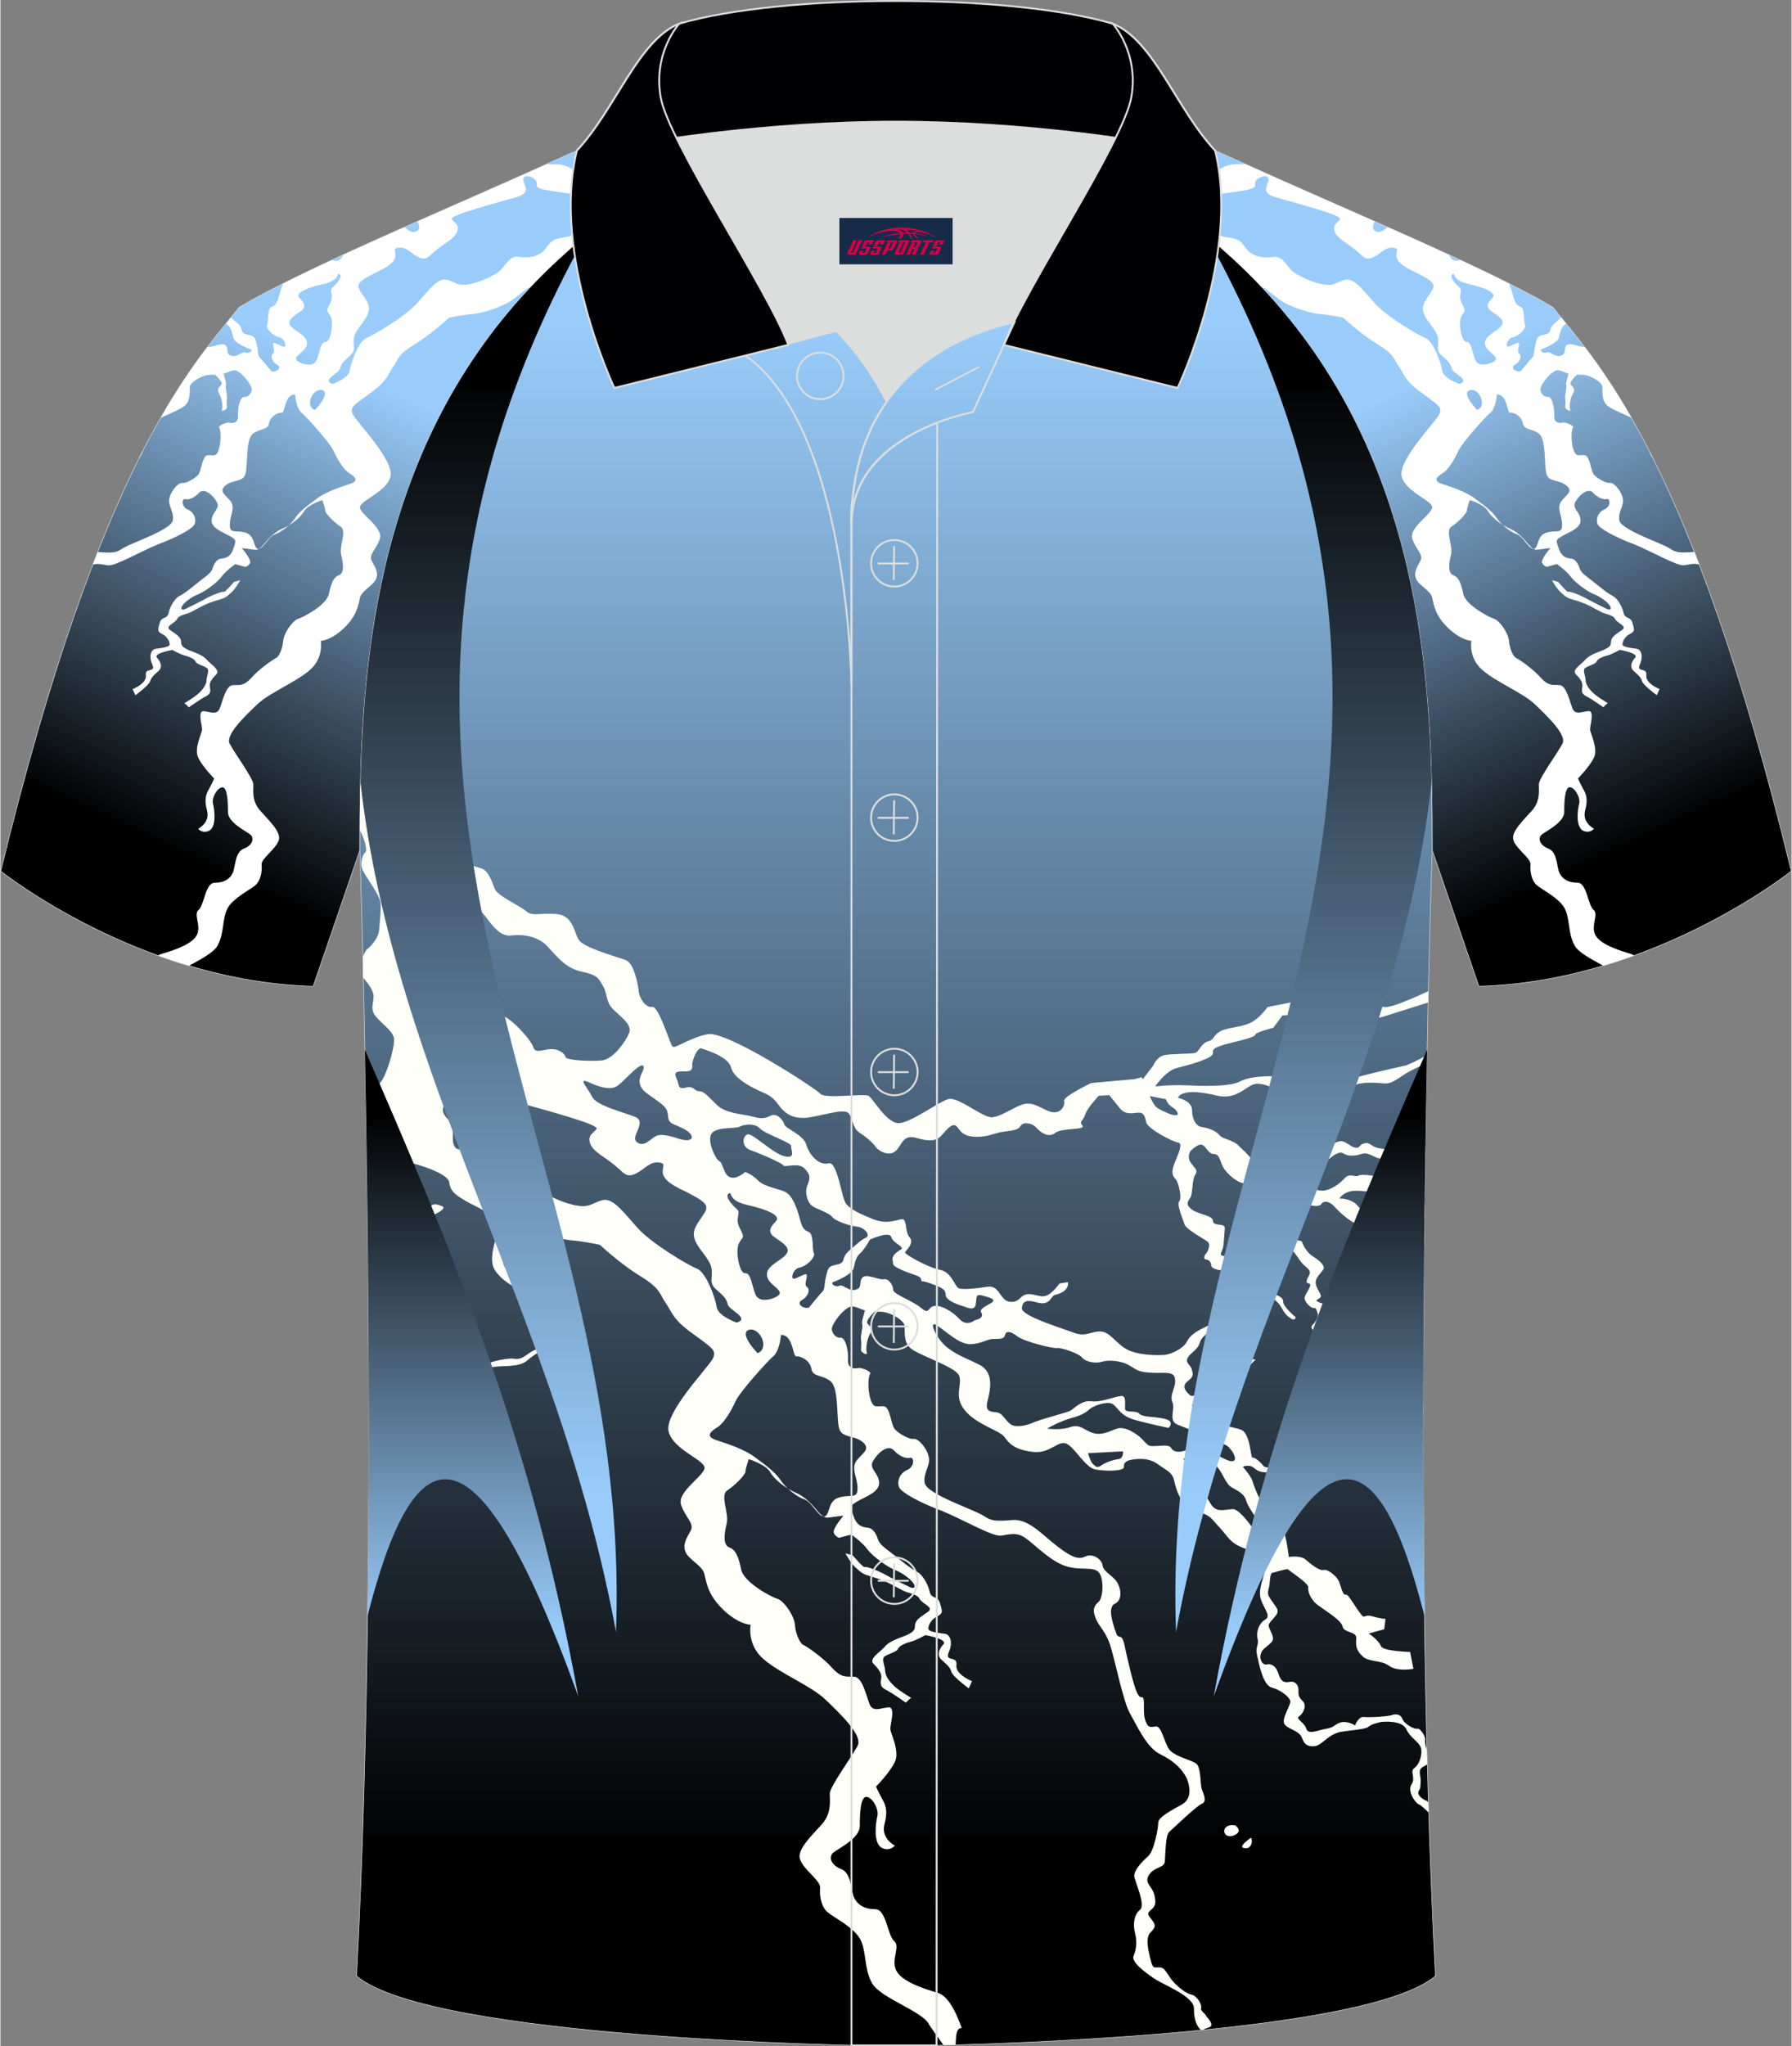 <?xml version="1.0" encoding="utf-8"?>
<!-- Generator: Adobe Illustrator 24.0.1, SVG Export Plug-In . SVG Version: 6.00 Build 0)  -->
<svg xmlns="http://www.w3.org/2000/svg" xmlns:xlink="http://www.w3.org/1999/xlink" version="1.1" id="图层_1" x="0px" y="0px" width="379.8px" height="433.5px" viewBox="0 0 379.64 433.53" enable-background="new 0 0 379.64 433.53" xml:space="preserve">
<rect x="0" y="0" width="379.64" height="433.53" fill="#808080" stroke="none"/>
<g>
	
		<linearGradient id="SVGID_1_" gradientUnits="userSpaceOnUse" x1="-1217.41" y1="609.683" x2="-1126.983" y2="415.762" gradientTransform="matrix(-1 0 0 1 -868.33 -408)">
		<stop offset="0.1" style="stop-color:#000000"/>
		<stop offset="0.606" style="stop-color:#99CCFB"/>
	</linearGradient>
	
		<path fill-rule="evenodd" clip-rule="evenodd" fill="url(#SVGID_1_)" stroke="#DCDDDD" stroke-width="0.118" stroke-miterlimit="22.926" d="   M246.62,27.82c4.32,1.37,9.2,3.29,15.06,5.95c21.94,10.02,53.7,23.08,67.38,31.34c10.24,12.8,29.36,32.42,50.52,119.44   c0,0-29.19,23.38-66.21,24.4c0,0-7.16-20.82-9.9-28.84c0-34.68-1.03-88.85-44.05-126.87c-8.02-7.36-28.69-19.88-41.87-26.31   L246.62,27.82z"/>
	
		<linearGradient id="SVGID_2_" gradientUnits="userSpaceOnUse" x1="30.563" y1="609.683" x2="120.99" y2="415.762" gradientTransform="matrix(1 0 0 1 0 -408)">
		<stop offset="0.1" style="stop-color:#000000"/>
		<stop offset="0.606" style="stop-color:#99CCFB"/>
	</linearGradient>
	
		<path fill-rule="evenodd" clip-rule="evenodd" fill="url(#SVGID_2_)" stroke="#DCDDDD" stroke-width="0.118" stroke-miterlimit="22.926" d="   M133.02,27.82c-4.32,1.37-9.2,3.29-15.06,5.95C96.02,43.79,64.27,56.86,50.59,65.11C40.35,77.91,21.23,97.53,0.07,184.55   c0,0,29.19,23.38,66.21,24.4c0,0,7.17-20.82,9.9-28.84c0-34.68,1.03-88.85,44.05-126.87c8.02-7.36,28.69-19.88,41.87-26.31   L133.02,27.82z"/>
	<path fill-rule="evenodd" clip-rule="evenodd" fill="#FFFFFF" d="M133.85,27.79c-0.81,0.77-1.56,1.54-1.7,2.33   c-0.23,1.4,1.29,6.55,2.34,7.84c0.86,1.06,1.74,2.28,1.23,3.99c-6.41,4.12-12.09,8.17-15.49,11.29c-2.8,2.47-5.41,5.01-7.86,7.61   c-0.61-0.06-2.35,1.65-4.1,2.85c-1.88,1.29-6.2,2.7-8.07,2.81c-1.88,0.12-5.15,0.82-5.15,0.82s-3.63,3.4-7.26,5.62   c-3.63,2.22-3.4,3.04-4.56,4.79c-1.17,1.64-1.17,2.93-4.79,5.49c-3.63,2.7-4.45,3.04-3.74,4.56c0.7,1.52,8.89,9.82,7.96,13.22   s-6.9,5.15-6.44,6.67s4.92,4.22,4.21,6.44c-0.7,2.22-2.45,3.4-1.75,4.68c0.7,1.29,1.52,2.45,0.93,3.86s-3.04,2.45-3.4,3.97   c-0.36,1.52-0.59,3.74-3.4,6.44c-2.81,2.7-4.92,2.7-4.92,2.7s0.7,3.63-2.34,6.2c-2.93,2.57-8.54,4.79-11.12,7.26   c-2.57,2.45-6.78,6.44-5.85,8.31s5.03,7.37,5.03,8.66c0,1.29-0.35,3.51,1.41,5.5c1.75,1.99,4.56,4.56,3.97,6.31   c-0.59,1.88-3.74,3.86-3.63,5.15c0.12,1.29-0.12,3.4-1.4,4.45c-1.29,1.05-4.45,2.57-5.74,4.68c-1.29,2.22-0.7,5.38-2.22,8.07   c-0.84,1.48-3.58,2.89-6.04,4.25c-2.25-0.67-4.44-1.39-6.55-2.16c0.21-0.14,0.43-0.25,0.65-0.33c2.81-0.82,6.67-2.11,7.6-4.09   c0.93-1.99-0.82-4.33,0.35-5.27c1.17-0.93,1.41-5.74,3.4-5.74s3.4-0.82,3.97-2.45c0.47-1.64,0.47-4.09,2.22-4.79   c1.88-0.7,2.22-2.22,1.41-2.93c-0.82-0.7-4.79-2.57-4.79-4.79c0-2.22-0.11-5.26-1.17-5.26c-1.06,0-2.34,2.22-1.99,3.51   c0.35,1.4,0.7,4.68-0.7,5.62c-1.52,0.82-2.45-0.34-2.45-0.34s2.57-1.29,1.88-3.86c-0.7-2.57-0.11-3.63,0.47-4.68   c0.59-1.05,1.05-2.11,1.05-2.11s-2.45-2.45-3.4-4.45c-0.93-1.88,0.82-5.27,0.82-5.85c0.12-0.7-1.05-4.09,0.35-3.97   c1.39,0.12,2.81,0.93,3.4-0.59c0.59-1.52,1.29-4.79,2.7-4.92c1.41-0.12,2.22,0.35,3.97-1.52c1.64-1.88,4.68-3.97,5.26-4.22   c0.59-0.23,1.41-1.99,1.52-3.63c0.12-1.64,1.99-4.33,3.16-4.68c1.17-0.35,6.2-3.04,6.55-5.38c0.47-2.34,1.05-3.51,2.11-3.86   c1.17-0.47,0.93-2.45,0.47-4.33c-0.47-1.88,1.29-5.03-0.12-5.97c-1.29-0.82-3.27-2.81-3.27-3.4s-0.59-2.22-0.59-2.22   s-3.04,0.93-3.86,2.34c-0.82,1.4-2.81,2.93-4.68,3.74c-1.88,0.82-3.16,2.45-3.86,3.27s-1.29,1.29-1.99,1.17   c-0.7-0.11-2.7-0.35-2.7-0.35s1.52,1.75,1.75,2.7c0.23,0.82-0.93,1.29-0.93,1.29l-2.22-0.59c0,0-1.99,1.41-2.93,2.7   c-0.93,1.29-3.74,3.27-5.03,3.74c-1.29,0.47-3.16,1.88-3.4,2.7c-0.23,0.82,0.82,0.35,0.82,0.35s3.4-1.64,4.79-2.45   c1.41-0.7,3.04-1.29,3.4-1.17c0.23,0.11,2.11-2.11,2.11-2.11l1.29-0.35c0,0-0.93,1.88-2.11,2.81c-1.17,1.05-1.17,0.93-3.4,1.64   c-2.22,0.7-3.4,1.52-4.56,2.11c-1.17,0.7-2.81,0.7-3.27,1.64c-0.47,0.93-2.7,1.52-1.52,2.34c1.17,0.82,2.22,1.41,2.34,2.34   c0,1.05,0.35,1.29,1.52,1.88c1.17,0.47,3.04,1.05,3.86,1.99c0.7,0.93,3.04,2.22,2.11,3.16c-0.93,0.93-1.52,1.75-1.4,2.57   s0.35,1.52-0.82,2.11s-3.63,2.34-3.63,2.34s-0.7-0.82-0.93-0.82s1.4-0.82,2.7-1.88c1.29-1.05,1.99-2.22,1.99-3.04   c0-0.82,0.7-2.11,0.12-2.57c-0.59-0.47-2.22-0.82-2.45-1.4c-0.23-0.59-1.4-1.05-2.34-1.29c-0.93-0.23-2.57-1.17-2.57-1.17   s-4.09,0.7-3.27,1.64c0.82,0.93,1.17,1.88,0.47,2.7c-0.7,0.7-1.64,1.29-1.88,2.22c-0.23,0.93-3.16,3.04-3.16,3.04L28.01,146   c0,0,3.04-1.17,2.81-2.93c-0.23-1.75,2.11-0.47,1.4-2.22c-0.82-1.75-0.35-3.27,0.7-3.4c1.05-0.12,2.81-0.35,2.93-0.82   c0.11-0.47-0.35-1.64-1.41-2.22c-1.17-0.59-1.17-0.82-0.7-2.34c0.35-1.52,1.52-0.82,1.88-2.11c0.23-1.29,1.29-3.16,2.22-3.63   c0.93-0.47,1.88-1.17,3.74-2.7c1.88-1.52,3.04-2.11,3.4-3.27c0.35-1.17,1.05-1.88,1.64-1.99c0.59-0.12,1.99,0,2.7-1.99   c0.7-1.99,0.7-1.99-0.7-2.81c-1.41-0.82-3.98-1.64-3.86-3.4c0.12-1.88,2.11-2.45,0.93-4.09c-1.05-1.64-2.7-2.7-3.63-1.64   c-0.93,1.05-2.22,1.52-2.93,1.29c-0.7-0.12-0.82,1.64,0.59,2.22c1.4,0.59,1.88,2.22,1.4,3.16c-0.47,0.93-3.63,2.69-7.72,4.21   c-3.97,1.64-9.12,4.68-10.64,4.45c-1.1-0.17-2.09-0.46-3.17-0.16c0.35-0.91,0.69-1.8,1.04-2.68l0.11,0.01   c2.93,0.23,3.74,0.23,5.26-0.82c1.64-1.05,10.18-3.86,10.53-5.85c0.35-1.88-1.17-3.27-0.7-4.79c0.35-1.52,1.88-3.27,2.69-3.16   c0.82,0.12,2.7-0.93,3.4-1.75s0.82-3.86,1.88-4.09c1.05-0.23,1.88,0.59,2.45-1.17c0.59-1.75,0.47-4.22,0.12-4.68   c-0.35-0.47,1.75-1.29,2.22-1.05c0.47,0.12,1.88,0.12,1.75-1.52c-0.11-1.64,0.47-3.97,1.29-3.97c0.7,0.11,1.4-0.47,1.64-1.41   c0.23-0.93-2.57-4.56-3.86-4.21c-0.7,0.11-1.29,0.47-2.11,0.7c0.11,0.59,0.7,2.11,0.47,2.57c-0.12,0.47,0.35,1.88,0.23,2.7   c-0.11,0.82,0,1.4,0,1.88c0,0.47-1.29,1.05-1.05,0.47c0.23-0.59,0-2.45-0.59-3.4c-0.59-0.93,0-1.29,0.47-1.88   c0.35-0.47-0.82-1.64-1.29-2.11c-0.35,0-0.59,0-0.93,0c-1.99,0-4.33,1.64-4.45,2.45c-0.12,0.82,0.23,2.81-0.93,3.97   c-0.66,0.72-3.1,1.7-5.27,2.7c3.63-6.35,6.97-11.14,9.93-15.03l0.07,0.02c0.93,0.12,3.27-1.17,3.86-0.23   c0.59,0.82-0.11,1.75,1.17,2.11c1.29,0.35,2.22-1.05,2.93-0.7c0.7,0.35,1.75-0.47,1.05-0.7c-0.7-0.23-3.4-1.4-3.63-2.45   c-0.23-0.93-0.35-1.99-1.17-2.69c-0.11-0.09-0.22-0.21-0.33-0.33l1.02-1.25c0.41,0.36,0.86,0.77,1.43,1.24   c1.41,1.29,0.35,1.88,1.88,2.34c1.52,0.35,1.75,0.35,2.11,1.99c0.47,1.64,0.11,2.45,0.82,3.04c0.82,0.91,2.34,2.79,2.34,2.79l0,0   l0,0l0,0l0,0l0,0c1.17,0.23,2.34-0.82,1.17-1.41c-1.05-0.59-1.52-1.88-0.82-2.34c0.7-0.47-0.7-2.69,0.47-2.22   c1.17,0.47,1.88,1.05,2.11,0.59c0.12-0.47-0.23-1.64-1.4-1.88c-1.17-0.23-2.81-1.88-2.45-2.57c0.35-0.7,0-3.27,0.82-3.74   s1.17-0.35,1.75-2.57c0.24-0.91,0.52-1.75,0.83-2.45c3.15-1.59,6.65-3.26,10.36-4.99c0.43,0.17,0.9,0.24,1.33,0.07   c0.48-0.14,0.79-0.63,1.03-1.16c4.14-1.91,8.52-3.87,12.98-5.85c0.88,0.65,1.75,1.5,2.83,0.69c0.55-0.45,0.27-1.17-0.05-1.92   c9.43-4.17,19.07-8.36,27.47-12.16c0.47,0.07,1,0.09,1.6,0.04c3.16-0.23,5.97,2.93,6.79,2.45c0.82-0.59,0.35-4.56-0.59-5.74   c-0.04-0.05-0.08-0.1-0.12-0.15c3.5-1.46,6.62-2.62,9.5-3.53L133.85,27.79L133.85,27.79z M30.2,95.46l-0.77,1.53   C29.83,96.46,30.07,95.95,30.2,95.46L30.2,95.46z M62.45,83.57c-2.22-0.11-2.11,3.97-2.81,3.86s-2.45,0.7-2.7,2.22   c-0.23,1.52-1.88,1.05-3.4,2.22c-1.64,1.17-1.05,6.9-1.64,8.66c-0.59,1.64-2.69,1.05-4.22,2.34c-1.52,1.29,0.12,1.99,1.17,3.4   c0.93,1.52-0.23,2.93-0.23,4.92s1.17,1.05,3.27,1.64c2.11,0.59,1.64,2.93,2.57,3.4c1.05,0.47,2.34-2.57,3.74-3.04   s3.4-2.11,4.33-3.51c0.93-1.41,2.7-2.7,4.45-3.97c1.75-1.4,4.79-2.45,7.02-3.16c2.22-0.7,1.05-1.64-0.12-2.34   c-1.29-0.82-2.57-3.16-3.27-4.68c-0.7-1.64-5.85-7.37-7.02-8.31C62.56,85.92,62.45,83.57,62.45,83.57L62.45,83.57L62.45,83.57   L62.45,83.57L62.45,83.57L62.45,83.57L62.45,83.57z M70.4,81.34c0,0,3.4-1.17,3.63-2.81s1.88-6.2,3.51-6.9   c1.75-0.7,8.19-4.56,10.65-7.26c2.45-2.7,4.33-5.38,6.2-5.15c1.88,0.35,2.22,1.4,4.68,1.05c2.45-0.35,5.5-1.88,6.55-2.7   c1.05-0.7,2.11-3.27,3.86-3.16c1.75,0.12,3.16,0.35,4.92-0.7c1.75-1.05,1.52-2.57,3.74-3.16s2.81-0.12,3.27-1.29   c0.47-1.17-0.35-3.16,0.93-4.45c1.29-1.29,1.52-2.45-0.23-3.4c-1.75-0.82-8.78-0.82-8.42-2.22c0.35-1.4-2.45-2.57-2.81-1.4   c-0.47,1.17,2.34,3.04-1.88,4.09c-4.09,1.17-13.93,3.74-13.34,4.56s1.64,1.05,1.17,2.57s-2.81,2.57-4.45,3.97   c-1.64,1.29-1.99,2.34-3.74,1.52s-2.57-2.34-4.45-1.99s1.75,1.99-3.27,4.56c-5.03,2.45-5.62,3.04-4.68,4.56   c0.93,1.52,2.34,2.93,1.75,4.56c-0.47,1.75-2.7,3.51-3.04,5.27c-0.35,1.75,0.59,2.57-0.82,3.86c-1.52,1.29-1.88,1.75-2.11,2.7   C71.81,79.12,67.95,80.53,70.4,81.34L70.4,81.34L70.4,81.34L70.4,81.34L70.4,81.34L70.4,81.34L70.4,81.34z M66.66,86.85   c0,0,3.51-3.63,1.52-4.22C66.19,82.17,64.44,86.03,66.66,86.85L66.66,86.85L66.66,86.85L66.66,86.85L66.66,86.85L66.66,86.85   L66.66,86.85z M63.74,76.91c0,0,2.57,1.05,3.27-0.59s0.82-3.97,1.88-3.86c1.05,0.12,1.75-3.97,1.17-5.26   c-0.59-1.41-1.29-0.82-0.23-2.81c1.05-1.99-0.35-2.7,0.59-3.51c0.93-0.82,2.22-2.34,1.41-2.81c-0.7-0.35,0.35,1.29-3.4,2.11   c-3.63,0.82-5.85,1.88-5.15,2.81c0.7,0.82,1.99,1.88,0.23,3.04c-1.75,1.17-2.93,1.99-1.88,3.16c1.05,1.17,3.86,2.11,3.27,3.98   C64.44,74.91,60.92,75.73,63.74,76.91L63.74,76.91L63.74,76.91L63.74,76.91L63.74,76.91L63.74,76.91z"/>
	<path fill-rule="evenodd" clip-rule="evenodd" fill="#FFFFFF" d="M245.79,27.79l0.83,0.02c2.88,0.91,6.01,2.07,9.5,3.53   c-0.04,0.05-0.07,0.11-0.12,0.15c-0.93,1.17-1.41,5.15-0.59,5.74c0.82,0.47,3.63-2.68,6.79-2.45c0.6,0.04,1.13,0.02,1.6-0.04   c8.4,3.8,18.03,7.99,27.47,12.16c-0.32,0.75-0.6,1.48-0.05,1.92c1.08,0.8,1.95-0.04,2.83-0.69c4.46,1.98,8.83,3.94,12.98,5.85   c0.24,0.54,0.54,1.02,1.03,1.16c0.43,0.17,0.9,0.1,1.33-0.07c3.71,1.73,7.21,3.4,10.36,4.99c0.31,0.71,0.59,1.54,0.83,2.45   c0.58,2.22,0.93,2.1,1.75,2.57s0.47,3.04,0.82,3.74c0.36,0.69-1.28,2.34-2.45,2.57c-1.17,0.24-1.52,1.4-1.4,1.88   c0.23,0.46,0.93-0.12,2.11-0.59c1.17-0.47-0.23,1.75,0.47,2.22c0.7,0.46,0.23,1.75-0.82,2.34c-1.16,0.59,0,1.64,1.17,1.41l0,0l0,0   l0,0l0,0l0,0c0,0,1.52-1.88,2.34-2.79c0.7-0.59,0.35-1.41,0.82-3.04c0.36-1.65,0.59-1.65,2.11-1.99c1.53-0.46,0.47-1.05,1.88-2.34   c0.57-0.47,1.02-0.89,1.43-1.24l1.02,1.25c-0.11,0.12-0.22,0.24-0.33,0.33c-0.83,0.7-0.94,1.76-1.17,2.69   c-0.23,1.05-2.93,2.22-3.63,2.45c-0.7,0.23,0.35,1.05,1.05,0.7c0.7-0.35,1.64,1.05,2.93,0.7c1.29-0.36,0.59-1.29,1.17-2.11   c0.59-0.94,2.93,0.35,3.86,0.23l0.07-0.02c2.96,3.89,6.3,8.68,9.93,15.03c-2.17-1.01-4.62-1.98-5.27-2.7   c-1.16-1.16-0.82-3.16-0.93-3.97c-0.11-0.82-2.45-2.45-4.45-2.45c-0.34,0-0.59,0-0.93,0c-0.47,0.47-1.64,1.64-1.29,2.11   c0.47,0.59,1.06,0.94,0.47,1.88c-0.59,0.94-0.82,2.81-0.59,3.4c0.24,0.58-1.05,0-1.05-0.47s0.11-1.06,0-1.88   c-0.12-0.82,0.35-2.22,0.23-2.7c-0.23-0.46,0.36-1.98,0.47-2.57c-0.82-0.23-1.4-0.59-2.11-0.7c-1.29-0.35-4.09,3.28-3.86,4.21   s0.93,1.52,1.64,1.41c0.82,0,1.4,2.34,1.29,3.97c-0.13,1.64,1.28,1.64,1.75,1.52c0.47-0.24,2.57,0.58,2.22,1.05   c-0.36,0.46-0.47,2.93,0.12,4.68c0.58,1.76,1.41,0.94,2.45,1.17c1.06,0.23,1.17,3.27,1.88,4.09c0.7,0.82,2.58,1.87,3.4,1.75   c0.82-0.11,2.35,1.64,2.69,3.16c0.47,1.52-1.05,2.92-0.7,4.79c0.35,1.99,8.89,4.8,10.53,5.85c1.52,1.05,2.34,1.05,5.26,0.82   l0.11-0.01c0.34,0.88,0.69,1.77,1.04,2.68c-1.08-0.3-2.07-0.01-3.17,0.16c-1.52,0.23-6.67-2.81-10.64-4.45   c-4.09-1.52-7.25-3.28-7.72-4.21s0-2.57,1.4-3.16c1.4-0.59,1.29-2.34,0.59-2.22c-0.7,0.23-1.99-0.24-2.93-1.29   c-0.93-1.06-2.58,0-3.63,1.64c-1.17,1.64,0.82,2.21,0.93,4.09c0.12,1.76-2.45,2.58-3.86,3.4c-1.41,0.82-1.41,0.82-0.7,2.81   c0.7,1.99,2.11,1.88,2.7,1.99c0.59,0.11,1.29,0.82,1.64,1.99c0.36,1.16,1.52,1.75,3.4,3.27c1.87,1.52,2.81,2.22,3.74,2.7   c0.93,0.47,1.99,2.34,2.22,3.63c0.36,1.29,1.53,0.59,1.88,2.11c0.47,1.52,0.47,1.75-0.7,2.34c-1.06,0.59-1.52,1.75-1.41,2.22   c0.12,0.47,1.88,0.7,2.93,0.82c1.05,0.13,1.52,1.65,0.7,3.4c-0.7,1.75,1.64,0.47,1.4,2.22c-0.23,1.75,2.81,2.93,2.81,2.93   l-0.59,1.29c0,0-2.93-2.11-3.16-3.04c-0.24-0.93-1.17-1.52-1.88-2.22c-0.7-0.82-0.35-1.76,0.47-2.7c0.82-0.93-3.27-1.64-3.27-1.64   s-1.64,0.94-2.57,1.17c-0.93,0.24-2.11,0.7-2.34,1.29s-1.87,0.93-2.45,1.4c-0.59,0.46,0.12,1.75,0.12,2.57s0.7,1.99,1.99,3.04   c1.29,1.06,2.93,1.88,2.7,1.88s-0.93,0.82-0.93,0.82s-2.45-1.75-3.63-2.34c-1.16-0.59-0.93-1.29-0.82-2.11s-0.47-1.64-1.4-2.57   c-0.93-0.93,1.4-2.22,2.11-3.16c0.82-0.94,2.69-1.52,3.86-1.99c1.17-0.59,1.52-0.83,1.52-1.88c0.12-0.93,1.17-1.52,2.34-2.34   c1.18-0.82-1.05-1.4-1.52-2.34c-0.46-0.93-2.1-0.93-3.27-1.64c-1.16-0.59-2.34-1.41-4.56-2.11c-2.22-0.7-2.22-0.59-3.4-1.64   c-1.17-0.93-2.11-2.81-2.11-2.81l1.29,0.35c0,0,1.88,2.22,2.11,2.11c0.36-0.12,1.99,0.47,3.4,1.17c1.39,0.82,4.79,2.45,4.79,2.45   s1.05,0.47,0.82-0.35c-0.24-0.82-2.11-2.22-3.4-2.7c-1.29-0.47-4.1-2.45-5.03-3.74s-2.93-2.7-2.93-2.7l-2.22,0.59   c0,0-1.16-0.47-0.93-1.29c0.23-0.94,1.75-2.7,1.75-2.7s-1.99,0.23-2.7,0.35c-0.7,0.12-1.29-0.36-1.99-1.17   c-0.7-0.82-1.98-2.45-3.86-3.27c-1.87-0.82-3.86-2.34-4.68-3.74c-0.82-1.41-3.86-2.34-3.86-2.34s-0.59,1.64-0.59,2.22   s-1.98,2.58-3.27,3.4c-1.41,0.93,0.36,4.09-0.12,5.97c-0.46,1.88-0.7,3.86,0.47,4.33c1.06,0.35,1.64,1.52,2.11,3.86   c0.36,2.34,5.38,5.03,6.55,5.38c1.17,0.35,3.04,3.04,3.16,4.68c0.11,1.64,0.93,3.4,1.52,3.63c0.59,0.24,3.63,2.34,5.26,4.22   c1.75,1.87,2.57,1.4,3.97,1.52c1.41,0.13,2.11,3.4,2.7,4.92c0.59,1.52,2,0.7,3.4,0.59s0.23,3.27,0.35,3.97   c0,0.59,1.75,3.98,0.82,5.85c-0.94,1.99-3.4,4.45-3.4,4.45s0.46,1.06,1.05,2.11s1.18,2.11,0.47,4.68   c-0.69,2.57,1.88,3.86,1.88,3.86s-0.93,1.16-2.45,0.34c-1.41-0.94-1.05-4.22-0.7-5.62c0.35-1.29-0.93-3.51-1.99-3.51   s-1.17,3.04-1.17,5.26s-3.97,4.09-4.79,4.79s-0.47,2.22,1.41,2.93c1.75,0.7,1.75,3.16,2.22,4.79c0.58,1.64,1.98,2.45,3.97,2.45   s2.22,4.8,3.4,5.74c1.16,0.93-0.59,3.27,0.35,5.27c0.93,1.98,4.79,3.27,7.6,4.09c0.22,0.08,0.44,0.19,0.65,0.33   c-2.11,0.76-4.3,1.49-6.55,2.16c-2.46-1.36-5.2-2.76-6.04-4.25c-1.52-2.7-0.93-5.85-2.22-8.07c-1.29-2.11-4.45-3.63-5.74-4.68   c-1.29-1.05-1.52-3.16-1.4-4.45s-3.04-3.27-3.63-5.15c-0.59-1.75,2.22-4.32,3.97-6.31c1.75-1.98,1.41-4.21,1.41-5.5   s4.1-6.8,5.03-8.66c0.93-1.87-3.28-5.85-5.85-8.31c-2.58-2.46-8.19-4.69-11.12-7.26c-3.04-2.57-2.34-6.2-2.34-6.2s-2.11,0-4.92-2.7   c-2.81-2.69-3.04-4.92-3.4-6.44c-0.36-1.52-2.81-2.57-3.4-3.97s0.23-2.57,0.93-3.86c0.7-1.28-1.05-2.45-1.75-4.68   c-0.7-2.22,3.75-4.92,4.21-6.44c0.46-1.52-5.51-3.27-6.44-6.67s7.26-11.7,7.96-13.22c0.7-1.52-0.11-1.87-3.74-4.56   c-3.62-2.57-3.62-3.86-4.79-5.49c-1.16-1.75-0.93-2.57-4.56-4.79s-7.26-5.62-7.26-5.62s-3.27-0.7-5.15-0.82   c-1.88-0.11-6.2-1.52-8.07-2.81c-1.75-1.21-3.5-2.91-4.1-2.85c-2.45-2.6-5.07-5.14-7.86-7.61c-3.4-3.12-9.08-7.17-15.49-11.29   c-0.51-1.71,0.36-2.93,1.23-3.99c1.05-1.29,2.57-6.44,2.34-7.84C247.35,29.33,246.6,28.57,245.79,27.79L245.79,27.79z    M349.44,95.46c0.14,0.49,0.37,1,0.77,1.53L349.44,95.46L349.44,95.46z M317.19,83.57L317.19,83.57L317.19,83.57L317.19,83.57   L317.19,83.57L317.19,83.57c0,0-0.12,2.35-1.16,3.65c-1.17,0.93-6.31,6.67-7.02,8.31c-0.7,1.52-1.98,3.86-3.27,4.68   c-1.16,0.7-2.34,1.64-0.12,2.34s5.27,1.75,7.02,3.16c1.75,1.28,3.51,2.57,4.45,3.97c0.93,1.4,2.93,3.04,4.33,3.51   c1.41,0.47,2.7,3.51,3.74,3.04c0.93-0.47,0.46-2.81,2.57-3.4c2.1-0.59,3.27,0.36,3.27-1.64c0-1.99-1.16-3.4-0.23-4.92   c1.06-1.4,2.69-2.11,1.17-3.4s-3.63-0.7-4.22-2.34c-0.59-1.76,0-7.49-1.64-8.66c-1.52-1.17-3.17-0.7-3.4-2.22   c-0.24-1.52-1.99-2.34-2.7-2.22C319.3,87.54,319.42,83.45,317.19,83.57L317.19,83.57z M309.24,81.34L309.24,81.34L309.24,81.34   L309.24,81.34L309.24,81.34L309.24,81.34c2.45-0.82-1.41-2.22-1.64-3.31c-0.23-0.94-0.59-1.41-2.11-2.7   c-1.41-1.29-0.47-2.11-0.82-3.86s-2.57-3.51-3.04-5.27c-0.59-1.64,0.82-3.04,1.75-4.56c0.94-1.52,0.36-2.11-4.68-4.56   c-5.02-2.57-1.4-4.21-3.27-4.56c-1.88-0.35-2.7,1.17-4.45,1.99c-1.75,0.82-2.11-0.23-3.74-1.52c-1.64-1.41-3.97-2.45-4.45-3.97   c-0.46-1.52,0.59-1.75,1.17-2.57c0.59-0.82-9.25-3.39-13.34-4.56c-4.22-1.05-1.41-2.92-1.88-4.09c-0.36-1.16-3.16,0-2.81,1.4   c0.36,1.41-6.67,1.41-8.42,2.22c-1.75,0.94-1.52,2.11-0.23,3.4c1.28,1.29,0.46,3.27,0.93,4.45c0.46,1.17,1.05,0.7,3.27,1.29   s1.99,2.11,3.74,3.16c1.76,1.05,3.17,0.82,4.92,0.7c1.75-0.11,2.81,2.45,3.86,3.16c1.06,0.82,4.1,2.35,6.55,2.7   c2.45,0.36,2.8-0.7,4.68-1.05c1.87-0.23,3.74,2.45,6.2,5.15c2.45,2.7,8.89,6.55,10.65,7.26c1.64,0.7,3.28,5.26,3.51,6.9   C305.84,80.17,309.24,81.34,309.24,81.34L309.24,81.34z M312.98,86.85L312.98,86.85L312.98,86.85L312.98,86.85L312.98,86.85   L312.98,86.85c2.22-0.82,0.47-4.68-1.52-4.22C309.47,83.22,312.98,86.85,312.98,86.85L312.98,86.85z M315.9,76.91L315.9,76.91   L315.9,76.91L315.9,76.91L315.9,76.91c2.81-1.17-0.7-1.99-1.16-3.75c-0.59-1.87,2.22-2.8,3.27-3.98c1.05-1.16-0.13-1.98-1.88-3.16   c-1.76-1.16-0.47-2.22,0.23-3.04c0.7-0.93-1.52-1.99-5.15-2.81c-3.74-0.82-2.7-2.45-3.4-2.11c-0.82,0.47,0.47,1.99,1.41,2.81   c0.93,0.82-0.46,1.52,0.59,3.51c1.06,1.99,0.36,1.41-0.23,2.81c-0.58,1.29,0.13,5.38,1.17,5.26c1.06-0.11,1.17,2.22,1.88,3.86   C313.34,77.96,315.9,76.91,315.9,76.91L315.9,76.91z"/>
	<g>
		
			<linearGradient id="SVGID_3_" gradientUnits="userSpaceOnUse" x1="-1033.751" y1="841.45" x2="-1033.751" y2="435.82" gradientTransform="matrix(-1 0 0 1 -843.935 -408)">
			<stop offset="0.1" style="stop-color:#000000"/>
			<stop offset="0.9" style="stop-color:#99CCFB"/>
		</linearGradient>
		
			<path fill-rule="evenodd" clip-rule="evenodd" fill="url(#SVGID_3_)" stroke="#DCDDDD" stroke-width="0.118" stroke-miterlimit="22.926" d="    M76.18,180.12c0,0,4.68,137.15-0.7,238.51c15.6,13.15,104.62,14.84,114.34,14.82c9.72,0.03,98.74-1.67,114.34-14.82    c-5.38-101.36-0.7-238.51-0.7-238.51c0-34.68-1.03-88.85-44.05-126.87c-7.66-7.03-26.88-18.77-40.06-25.42l-59.04-0.01    c-13.19,6.64-32.42,18.39-40.08,25.43C77.21,91.27,76.18,145.44,76.18,180.12z"/>
		<g>
			<path fill-rule="evenodd" clip-rule="evenodd" fill="#FFFFFA" d="M231.21,229.44L231.21,229.44L231.21,229.44L231.21,229.44     L231.21,229.44L231.21,229.44c0,0,6.06-0.55,9.14-0.81l1.52-0.41l0.27,0.41l2.21-2.89c0,0,0.69-1.8,2.34-2.21     c1.65-0.27,5.23-0.27,6.33-0.41s1.37-2.07,2.89-2.48c1.52-0.41,0.83-0.96,2.48-2.06c1.65-0.96,4.12-0.83,6.33-1.79     c2.2-0.96,3.85-3.44,3.85-3.44l6.19-1.23c0,0,3.02,0.68,4.54,0.41c1.37-0.14,2.33,0.27,3.02,1.1s5.23,0.42,6.33-0.41     c1.1-0.83,2.2-0.13,4.81,0.14c1.31,0.12,5.44-1.64,9.21-3.37l-0.05,2.39l-9.16,2.9c0,0-2.75,0.96-6.06,0.41     c-3.29-0.56-3.02,0.41-3.02,0.41s-1.1,1.65-4.27,0.27c-3.31-1.25-1.65-1.65-1.65-1.65l-6.75,0.41l-1.92,2.61     c0,0-3.85,0.96-3.85,1.52c0,0.54-5.09,1.65-6.61,2.06c-1.52,0.56-2.48,0.69-2.34,1.79c0.14,1.11-4.96,2.48-7.71,3.17     c-1.92,0.54-3.58,2.61-4.54,3.85c0.15,0,0.28,0,0.55,0c3.17-0.41,7.57-0.14,7.57-0.14s7.44,0.41,9.77-0.83     c2.33-1.23,6.06-1.23,8.94-1.1c2.89,0.14,5.08-0.42,6.46-0.69c1.38-0.28,0.69,0.41,3.3,1.23c2.75,0.83,3.44,0.41,7.29-0.69     c3.73-0.97,9.36-2.21,9.36-2.21s2.73-1.11,4.39-2.21l-0.03,1.78c-1.4,0.58-2.93,1.27-3.81,1.79c-1.79,0.96-3.44,2.61-5.09,2.48     c-1.79-0.15-4.81-0.42-6.46,0.41s-3.17,1.37-5.78,1.23c-2.61-0.13-1.52-1.92-4.13-0.96c-2.61,0.96-3.71,1.65-5.92,0.83     c-2.21-0.83-4.27-2.06-6.06-1.1c-1.79,0.97-3.58,2.9-7.02,2.21c-3.44-0.81-5.92-1.1-7.57-0.41c-0.69,0.27-0.69,0.55-0.96,0.83     l0,0c0,0,3.02,0.55,3.02,2.61s0.96,3.44,2.06,3.58c1.1,0.14,2.89,0.69,3.71,1.65c0.69,0.97,2.76,0.97,4,2.21     c1.23,1.23,3.58,3.16,3.71,4.67c0.14,1.52,2.06,2.06,2.75,1.92c0.69-0.13,5.64-1.65,6.33-2.48c0.69-0.96,1.65-1.1,2.61-1.79     c0.97-0.69,3.86-1.23,4-1.79s1.65-1.52,2.62-1.38c0.96,0.15,1.92,1.25,2.89,1.38c0.96,0.14,0.69-0.69,1.92-0.96     c1.25-0.28,1.25,0.83,3.31,1.1c2.06,0.41,4.27-0.27,5.23,0c0.96,0.42-0.27,1.52,0.83,1.65c1.11,0.14,1.65-1.37,2.34-1.92     c0.33-0.19,0.78-0.17,1.19-0.04l-0.04,2.37c-0.24,0.12-0.48,0.26-0.74,0.43c-1.25,0.83-3.17,0-4.13-0.41c-0.98-0.56-2.9-0.41-4,0     c-1.1,0.42-2.2-0.68-3.44-0.96c-1.25-0.28-1.37,0.41-3.31,0.41s-1.66-1.1-3.17-0.41c-1.5,0.69-0.96,1.1-3.02,1.65     c-2.06,0.55-2.89,1.52-3.85,2.61c-0.96,1.1-1.52,0.96-3.17,1.23c-1.65,0.28-4.4,2.21-4.4,2.21s2.34-0.68,3.44-0.41     c1.23,0.27,3.44-0.15,4.54-0.56c1.1-0.42,1.52,1.1,3.31,1.1s3.71-1.38,4.81-2.61c1.1-1.25,2.2-0.15,2.89-0.56s4.4-0.14,6.88,1.38     s0.97,2.34,3.3,2.34c1.57,0,3.08-1.12,3.98-2.06l-0.04,2.92c-0.31,0.22-0.47,0.44-0.37,0.64c0.07,0.1,0.19,0.21,0.36,0.31     l-0.04,3.3c-0.57-0.02-1.18-0.07-1.83-0.17c-2.33-0.27-1.5-2.07-3.02-2.48c-1.52-0.41-1.65,0.83-1.79,1.65     c-0.14,0.83,0.83,1.65,2.21,2.75c1.37,0.96-1.1,1.23-1.65,2.06c-0.56,0.83,0.69,1.11,1.65,1.38c0.98,0.27,3.31-0.96,4-1.65     c0.12-0.12,0.26-0.23,0.4-0.31l-0.02,2.38c-1.08,0.32-2.35,1.05-2.45,1.37c-0.15,0.41-2.07,0.69-3.17,0     c-1.11-0.69-1.52,0-2.01-1.58c-0.54-1.52,0.96-2.61,0.55-2.75c-0.41,0,0.29-0.69-0.27-1.65s-1.52-1.92-2.21-1.23     c-0.69,0.83-1.79,2.06-3.58,1.93c-1.79,0-4.69-2.61-5.78-3.85c-1.1-1.25-2.33-1.52-2.89-0.69c-0.56,0.83-2.9,0.28-4.13-0.27     c-1.23-0.54-2.06-0.41-2.75,0.56c-0.69,0.96-3.17,1.92-4.54,1.1c-1.37-0.83-1.1-0.96-3.02-2.75c-1.94-1.65,0.54-2.75-1.38-2.89     s-3.58-1.64-4.67-3.02c-1.11-1.38-0.83-3.31-2.34-3.31c-1.38,0-1.79-2.48-3.17-1.92c-1.23,0.68-2.33,1.37-2.06,2.89     c0.28,1.52,2.21,2.21,1.38,3.31c-0.83,1.11-0.54,4.13-1.1,4.96c-0.55,0.83-1.11,1.38,0.27,2.48c1.37,1.1,4.54,1.25,4.54,2.48     c0,1.25,2.75,0.27,2.48,1.65c-0.14,1.38-0.14,3.03-0.41,4.13c-0.27,0.96-1.1,1.65,0.69,1.65s1.92-0.54,4.27-1.1     c2.34-0.69,3.44,0.69,4-0.69c0.54-1.38,2.33-1.65,3.02-1.65c0.68,0,4.54-0.15,4.81,0.41c0.15,0.68,1.11,2.33,2.21,3.02     c1.11,0.69,2.75,1.92,2.34,2.75c-0.42,0.81-1.79,1.79-1.65,3.02c0.14,1.37,1.52,2.47,0.96,3.02c-0.56,0.54-1.52,0.54,0,1.1     c1.52,0.55,3.17,0.83,3.31,1.38c0.14,0.54,2.48,2.06,2.48,2.89c0,0.83,0.56,0.83,1.52,1.65c0.96,0.83,1.79,0.96,0.96,2.06     c-0.83,1.11-0.69,1.8-0.56,2.21c0.28,0.42-0.54,0.97-1.23,1.38c-0.69,0.56-1.23,1.23-0.96,1.79c0.14,0.55,0.83,1.25,0.69,1.65     c-0.14,0.42-0.41,0.42,0.56,0.83c0.83,0.41,0.83,0.56,1.23,0.96c0.42,0.42,0.96-0.41,1.52,0.56c0.56,0.96,2.07,0.41,2.34,1.23     c0.27,0.83-0.13,1.1,1.1,0.96s2.06-0.54,2.61-0.14c0.69,0.54,1.1,0.27,1.79,0.27s1.66,0.96,2.21,0.96c0.54,0,1.92,0,2.06,0.56     c0.04,0.12,0.13,0.28,0.25,0.46v2.14c-0.45-0.19-0.82-0.54-1.07-1.07c-0.42-0.83-1.23-1.8-2.48-1.65     c-1.24,0.15-2.34-0.27-3.3-0.41c-0.96-0.15-1.25,1.23-2.34,0.41c-0.96-0.83-1.1-1.93-2.48-2.06c-1.25-0.13-2.07-0.27-3.31-1.65     s-0.14-1.65-1.65-1.65c-1.52,0-1.52-0.83-1.52-1.65c0-0.83,2.75-2.48,1.92-3.31s0.27-2.19,0.27-2.75c0-0.42,0.69-1.79-0.41-1.65     s-2.2-1.1-2.06-1.79c0-0.56-0.96-1.52-1.79-1.52c-0.96,0-1.65,0.69-1.52,1.38c0.14,0.69,0.54,1.79-0.56,1.79     s-1.79-0.96-1.23-1.52c0.54-0.42,1.37-1.79,1.1-2.48s-0.27-1.23-0.83-1.1c-0.41,0.14-2.06-1.25-1.92-2.21     c0.13-0.96,1.92-2.89,0.83-3.02c-1.11-0.15,0.27-1.65,0.27-2.21s-0.15-0.69-1.38-1.79c-1.23-1.11-2.2-4-3.71-3.17     c-1.38,0.69-0.69,1.38-2.61,1.65c-1.92,0.41-3.86,0.69-4.27,1.1c-0.55,0.27-3.3,1.52-3.44,1.93s-0.41,0,1.52,1.1     c1.92,1.11,4.67,0.97,4.81,2.21c0.14,1.25,1.37,1.25,2.06,1.65c0.83,0.42,1.38,0.69,1.38,1.52c0,0.96,2.61,3.17,2.61,3.17     s0,1.1-1.38,0c-1.37-0.96-1.37-2.21-2.75-3.44c-1.37-1.25-2.33-0.56-3.71-1.65c-1.38-0.96-1.38-1.92-3.17-1.92     c-1.65,0-1.92-1.23-2.75-1.92s-0.15-0.96-1.38-0.96s-2.75-0.41-2.75-1.1c0-0.68-0.54-1.23-1.1-1.23c-0.56,0-0.41-0.83,0-1.23     c0.41-0.41,1.1-2.06,0.27-2.61c-0.81-0.56-4.54-2.61-4.81-3.58c-0.27-0.96-1.79-4.27-1.1-4.96c0.56-0.68-0.14-3.98-0.83-4.68     c-0.68-0.69-0.81-1.37-0.41-2.75c0.41-1.38,2.34-4.82,0.96-4.96c-1.38-0.27-6.34-2.89-6.75-4.27c-0.27-1.37-0.55-2.2-1.79-2.06     c-1.23,0.14-2.61,0.41-3.71-0.83c-0.69-0.83-1.65-2.06-2.34-2.89l-2.21,0.14c0,0-2.48,2.61-2.89,4     c-0.42,1.38-1.38,1.38-0.56,2.34c0.68,0.96-4.4,0.42-5.78,1.52c-1.38,1.11-3.03,0-4-1.1c-0.96-1.1-2.9-1.23-3.31-0.41     c-0.56,0.83-1.23,0.96-3.44,1.23c-2.33,0.27-3.31,1.23-6.33,1.1c-3.03-0.13-3.17-1.79-4-2.34s-1.92,0.83-2.89,1.92     c-0.96,1.1-2.2,1.65-5.36,0.69c-3.16-0.96-3.16,1.79-4.68,2.89c-1.52,1.11-3.72-0.41-4.13-1.1c-0.42-0.68-1.79-1.92-3.31-2.89     c-1.52-0.96-1.38-3.03-2.34-4.13c-0.96-1.25-6.48,0.83-9.36,0.96c-2.89,0.13-4.4-1.23-5.5-2.75s-1.92-2.06-3.58-2.75     c-1.5-0.69-5.77-2.61-6.46-5.09c-0.54-2.48-5.64-3.86-6.33-4.13c-0.69-0.28-2.06,2.33-1.92,3.85c0,1.51-1.92,0.82-3.02,1.1     s-0.27,1.25,0,2.34c0.27,1.1,0.41,1.37,1.92,0.96c1.52-0.27,1.52,0.83,2.61,0.83c1.1,0,2.06,1.37,3.85,3.02     c1.79,1.65,5.09,1.8,6.88,2.21c1.65,0.41,2.61,0.83,4.27,0c1.5-0.83,2.75,0.96,3.02,1.79c0.27,0.96,4.12,2.2,4.67,4.4     c0.68,2.2,2.75,4.39,4.67,3.85s2.75,7.3,3.71,8.53c0.97,1.25,3.03,2.21,5.78,3.31s4.54,0.27,5.92,0     c1.38-0.28,0.69,2.61,1.79,3.85c1.1,1.25-0.83,2.76-0.96,3.17c-0.15,0.41,5.08,3.31,7.42,3.71c2.33,0.41,3.16,3.44,3.85,3.85     c0.69,0.42,3.58,0.13,6.19-0.27c2.61-0.41,2.61,2.9,4.67,3.17c2.06,0.27,2.06-1.11,3.44-1.52c1.38-0.42,2.89,0.68,4.27,0.27     c1.37-0.41,2.89-2.62,2.89-2.62l1.79-0.27c0,0,0.28,1.23-1.1,2.06s-1.65,0.27-2.34,1.23c-0.69,0.96-1.38,1.52-3.3,0.96     s-2.89-0.28-3.02,1.23c-0.27,1.65,8.53,4.27,11.01,5.23c2.48,0.96,3.58-0.27,5.5-0.27c2.06,0,3.02,2.06,5.36,3.58     s7.02,1.52,8.4,1.38c1.37-0.13,3.98-1.37,4.67-2.75s1.92-2.21,4.27-3.31c2.2-1.1,2.89-3.3,2.89-3.3l1.65,1.92l-2.21,1.23     c0,0-3.31,2.07-3.71,3.31c-0.42,1.23-0.56,1.37-2.21,2.89c-1.52,1.65,0.14,1.94,0.41,3.17c0.27,1.1,0.42,1.38-0.96,2.48     c-1.37,1.1-0.13,2.33,0.56,2.89c0.56,0.56,1.65-0.41,2.34-0.96c0.69-0.41,2.34-1.1,3.44-1.1c1.1,0,1.79-1.37,3.31-2.06     s2.61-3.58,2.61-3.58l2.21,0.14c0,0-3.58,3.73-4.54,4.4c-0.96,0.68-1.5,2.61-4.67,2.89c-3.17,0.28-4.27,2.34-4.27,2.34     s0.54,1.65,1.1,2.48c0.69,0.83,4.27,0.69,4.96,1.38s2.21,0.69,4.27,1.38c2.07,0.69,2.07,6.06,2.48,5.92     c0.56-0.14,1.94,1.23,2.34,1.79c0.56,0.55,2.34,0.27,3.17,0c0.83-0.27,3.17-0.14,3.17-0.14l-0.27,1.38c0,0-3.17,0.27-5.23,0.14     c-2.06-0.14-2.06-0.41-3.02-1.1c-0.97-0.69-2.21-0.13-2.21-0.13s1.79,2.06,2.06,3.02s1.65,4.95,2.61,4.54s1.1,0.14,2.06,2.61     c0.96,2.47,1.37,3.58,1.92,3.85c0.54,0.28,1.1,5.09,1.1,5.09s2.48-0.41,3.58,0.56c1.1,0.98,3.02,2.48,3.85,2.21     c0.83-0.27,2.76,1.38,3.17,2.34c0.42,0.96,0.83,3.02,1.38,2.89c0.55-0.14,0.83,0.56,2.61,3.17c1.79,2.61,0.96,0.83,3.02,1.38     c1.92,0.56,2.89,0.56,2.89,0.56l-0.27,2.21c0,0-3.58,0.96-3.31,0.96s2.21,1.52,2.61,2.61c0.41,1.1,6.19,1.23,6.19,1.23l0.69,3.58     c0,0-3.44,0.69-5.23-0.69c-1.79-1.23-4.12-0.69-5.5-1.92s-1.52-2.33-1.38-3.85s-2.61-1.1-2.89-2.48     c-0.27-1.37-3.58-3.31-5.23-4.54c-1.65-1.23-2.2-3.02-2.06-3.85c0-0.83-4-3.44-4.27-3.71c-0.14-0.27-2.61,0.56-3.31,0.69     c-0.69,0.27-0.42,2.21-0.83,3.44c-0.42,1.38,0.27,1.79,1.23,3.31c1.11,1.38,0.83,1.79-0.41,3.17c-1.23,1.37-0.83,1.23-0.13,3.02     c0.69,1.65-0.14,1.79-1.65,3.17c-1.5,1.38-0.54,3.58,0.56,3.31c1.1-0.28,2.07,0.54,2.48,1.92c0.42,1.38,0.97,2.06,2.34,1.79     s1.92,0.83,1.92,1.65c0,0.83-0.14,1.38,0.83,2.34c1.1,0.96,0.14,2.75-0.69,3.3c-0.83,0.56,1.11,1.23,1.52,2.62     c0.42,1.38,2.48,0.28,4.27,0c1.79-0.28,1.65-0.97,3.17-1.38c1.51-0.27,2.89,0.69,2.89,0.69s0.68-1.94,1.92-1.79     c1.25,0.15,5.23-0.14,5.92-0.41s1.79-0.27,2.21,0.83c0.42,1.1,2.48,2.2,3.17,2.06s1.79,1.79,1.65,2.34     c-0.1,0.4,0.1,1.45,0.37,2.27l0.07,2.91c-0.18,0.17-0.41,0.33-0.71,0.46c-1.52,0.69-0.56,1.79-0.69,3.44     c-0.14,1.65,0,0.96-0.41,1.79c-0.55,0.83,1.1,1.92,1.65,2.06c0.13,0.04,0.25,0.18,0.39,0.37l0.06,2.1     c-0.89-0.82-1.64-1.55-1.98-1.66c-0.83-0.27-2.61-2.89-1.65-4.27c0.96-1.38-0.41-2.75,0.56-3.44c0.96-0.68,1.65-2.33,1.52-3.85     c0-1.52-2.34-2.48-3.17-4.4c-0.83-1.92-4.81-1.65-5.5-1.52c-0.56,0.14-1.92,0.42-2.48,0.96c-0.56,0.54-3.17,0.69-5.92,1.1     c-2.75,0.54-3.98,2.89-5.5,3.02c-1.52,0.14-2.2-0.27-2.75-1.79c-0.54-1.51-3.02-1.79-3.71-2.89c-0.69-1.11,1.51-4.13,1.23-4.96     c-0.27-0.83-1.92-2.2-3.85-2.75c-1.94-0.42-2.75-5.09-3.17-6.88s0.41-1.92,0.13-3.44c-0.41-1.38,0.27-3.32,1.65-4.13     s-0.69-2.6-1.1-4.81c-0.42-2.34,1.5-5.64,1.1-7.02c-0.41-1.38-1.79-2.21-4.67-3.3c-2.89-1.1-3.17-2.33-5.23-4.54     c-2.07-2.21-1.38-2.06-4.96-3.44c-3.58-1.37-4.13-4.94-4.54-6.46c-0.41-1.65-1.52-1.92-3.58-3.44c-2.06-1.38-4.54-0.96-5.36-0.83     c-0.69,0.14-1.79,0.42-1.65,1.52c0.14,0.96-3.99,0.96-6.06,0.56c-2.07-0.41-4.13-4.27-5.92-5.37c-1.92-1.1-3.44,2.06-7.29,1.65     c-3.85-0.42-5.09-1.79-6.06-3.17c-0.97-1.37-5.92-2.61-8.4-5.64c-2.47-3.02-0.41-5.5-1.23-7.42c-0.96-1.93-9.08-4.4-10.46-5.92     c-1.37-1.37-0.96-3.71-1.1-4.67c-0.13-0.96-2.89-2.89-5.23-2.89c-0.41,0-0.69,0-1.1,0c-0.56,0.55-1.92,1.92-1.52,2.48     c0.56,0.69,1.25,1.11,0.56,2.21c-0.69,1.11-0.96,3.31-0.69,4c0.28,0.68-1.23,0-1.23-0.56c0-0.55,0.14-1.24,0-2.21     c-0.14-0.96,0.41-2.61,0.27-3.17c-0.27-0.54,0.42-2.33,0.56-3.02c-0.96-0.27-1.65-0.69-2.48-0.83c-1.52-0.41-4.81,3.86-4.54,4.96     s1.1,1.79,1.92,1.65c0.96,0,1.65,2.75,1.52,4.67c-0.15,1.93,1.5,1.93,2.06,1.79c0.56-0.28,3.02,0.68,2.61,1.23     c-0.42,0.54-0.56,3.44,0.14,5.5c0.68,2.07,1.65,1.11,2.89,1.38c1.25,0.27,1.38,3.85,2.21,4.81s3.03,2.2,4,2.06     c0.96-0.14,2.76,1.92,3.17,3.71c0.56,1.79-1.23,3.43-0.83,5.64c0.41,2.34,10.46,5.65,12.38,6.88c1.79,1.23,2.75,1.23,6.19,0.96     c3.44-0.28,6.06,2.89,9.63,5.64c3.58,2.75,4.69,2.62,5.92,2.06c1.37-0.69,3.44,0.54,3.58,1.92c0.15,1.37,2.34,2.2,3.17,3.71     c0.83,1.52,0.96,3.71-0.56,4.4s-0.54,3.71-0.13,5.09c0.54,1.37,0.41,1.79,1.23,1.92c0.83,0.15,0.96,2.21,1.65,4.96     c0.68,2.75,1.79,8.11,2.89,7.84c0.96-0.27,0.14,3.31,0.83,4.96c0.56,1.64,1.11,1.37,2.21,1.23c1.1-0.14,1.65,2.75,2.61,4.54     s4.82,2.48,5.92,3.31c1.1,0.83,0.83,4.4,1.23,5.5c0.41,1.1,1.1,2.61,0,3.02c-1.1,0.42-6.06,5.23-6.88,5.92     c-0.83,0.69-0.83,4.4-0.96,6.19c-0.14,1.65-2.07,1.1-3.31,2.89c-1.25,1.79,0.69,2.48,1.1,4.4c0.41,1.94,0.14,2.34-0.83,3.17     c-0.97,0.83-0.28,1.25,0.41,2.21s0.69,1.38-0.41,2.48c-1.1,1.11-0.54,3.58,0,5.78c0.54,2.21,0.83,1.52,2.06,1.65     c1.23,0.14,1.52,1.79,3.02,3.31s2.89,2.34,3.71,2.48c0.83,0.13,2.2,1.92,1.92,2.89c-0.14,0.55,0.83,0.96,1.1,1.65     c2.43,2.68,0.14,2.24-0.62,2.86l-0.53,0.05c-1.46-1.32-1.46-3.78-1.46-4.55c0-2.61-6.34-4.94-8.4-6.33     c-2.06-1.37-4.96-3.58-4.4-4.81c0.54-1.25,0.83-3.03,0.27-4.96c-0.42-1.93-0.13-3.85,1.1-4.81c1.25-1.1-1.1-5.92-1.23-7.15     c0-1.25,1.5-2.9,2.89-4.13c1.38-1.23,2.21-6.06,2.21-7.29c0.15-1.1,2.75-2.48,4.96-3.71c2.2-1.23,1.79-3.71,1.1-5.5     c-0.83-1.79-2.61-3.71-5.5-5.09c-3.03-1.38-5.09-6.19-6.61-8.81c-1.38-2.48-3.03-10.73-4-13.9c-0.96-3.31-2.34-4.13-3.17-6.06     c-0.83-1.92-0.41-2.75,0.56-3.58c0.96-0.83,1.23-4.95,0-6.33c-1.25-1.23-3.71-0.27-6.88-1.23c-3.17-0.96-6.61-4.54-8.53-5.92     s-3.44-0.83-5.23-0.56s-7.84-3.3-12.52-5.23c-4.81-1.79-8.52-3.86-9.08-4.96s0-3.02,1.65-3.71s1.52-2.75,0.69-2.61     c-0.83,0.27-2.34-0.28-3.44-1.52c-1.1-1.25-3.03,0-4.27,1.92c-1.38,1.92,0.96,2.6,1.1,4.81c0.14,2.07-2.89,3.03-4.54,4     c-1.65,0.96-1.65,0.96-0.83,3.31c0.83,2.34,2.48,2.21,3.17,2.34s1.52,0.96,1.92,2.34c0.42,1.37,1.79,2.06,4,3.85     c2.2,1.79,3.31,2.61,4.4,3.17s2.34,2.75,2.61,4.27c0.42,1.52,1.8,0.69,2.21,2.48c0.56,1.79,0.56,2.06-0.83,2.75     c-1.25,0.69-1.79,2.06-1.65,2.61c0.14,0.56,2.21,0.83,3.44,0.96c1.23,0.15,1.79,1.94,0.83,4c-0.83,2.06,1.92,0.56,1.65,2.61     c-0.27,2.06,3.31,3.44,3.31,3.44l-0.69,1.52c0,0-3.44-2.48-3.71-3.58c-0.28-1.1-1.38-1.79-2.21-2.61     c-0.83-0.96-0.41-2.07,0.56-3.17c0.96-1.1-3.85-1.92-3.85-1.92s-1.92,1.11-3.02,1.38c-1.1,0.28-2.48,0.83-2.75,1.52     s-2.2,1.1-2.89,1.65c-0.69,0.54,0.14,2.06,0.14,3.02s0.83,2.34,2.34,3.58c1.52,1.25,3.44,2.21,3.17,2.21s-1.1,0.96-1.1,0.96     s-2.89-2.06-4.27-2.75c-1.37-0.69-1.1-1.52-0.96-2.48c0.14-0.96-0.56-1.92-1.65-3.02c-1.1-1.1,1.65-2.61,2.48-3.71     c0.96-1.11,3.16-1.79,4.54-2.34c1.38-0.69,1.79-0.97,1.79-2.21c0.14-1.1,1.37-1.79,2.75-2.75s-1.23-1.65-1.79-2.75     c-0.54-1.1-2.47-1.1-3.85-1.92c-1.37-0.69-2.75-1.65-5.37-2.48c-2.61-0.83-2.61-0.69-4-1.92c-1.38-1.1-2.48-3.31-2.48-3.31     l1.52,0.41c0,0,2.21,2.61,2.48,2.48c0.42-0.14,2.34,0.55,4,1.38c1.64,0.96,5.64,2.89,5.64,2.89s1.23,0.56,0.96-0.41     c-0.28-0.96-2.48-2.61-4-3.17c-1.52-0.56-4.82-2.89-5.92-4.4c-1.1-1.52-3.44-3.17-3.44-3.17l-2.61,0.69c0,0-1.37-0.56-1.1-1.52     c0.27-1.11,2.06-3.17,2.06-3.17s-2.34,0.27-3.17,0.41c-0.83,0.13-1.52-0.42-2.34-1.38c-0.83-0.96-2.33-2.89-4.54-3.85     c-2.2-0.96-4.54-2.75-5.5-4.4s-4.54-2.75-4.54-2.75s-0.69,1.92-0.69,2.61c0,0.69-2.33,3.03-3.85,4c-1.65,1.1,0.42,4.81-0.14,7.02     c-0.54,2.21-0.83,4.54,0.56,5.09c1.25,0.41,1.92,1.79,2.48,4.54c0.42,2.75,6.33,5.92,7.71,6.33c1.37,0.41,3.58,3.58,3.71,5.5     s1.1,4,1.79,4.27c0.69,0.28,4.27,2.75,6.19,4.96c2.06,2.19,3.02,1.65,4.67,1.79c1.65,0.15,2.48,4,3.17,5.78     c0.69,1.79,2.36,0.83,4,0.69c1.64-0.14,0.27,3.85,0.41,4.67c0,0.69,2.06,4.67,0.96,6.88c-1.11,2.34-4,5.23-4,5.23     s0.54,1.25,1.23,2.48s1.38,2.48,0.56,5.5c-0.81,3.02,2.21,4.54,2.21,4.54s-1.1,1.37-2.89,0.41c-1.65-1.11-1.23-4.96-0.83-6.61     c0.41-1.52-1.1-4.13-2.34-4.13s-1.38,3.58-1.38,6.19c0,2.62-4.67,4.81-5.64,5.64c-0.96,0.83-0.56,2.61,1.65,3.44     c2.06,0.83,2.06,3.71,2.61,5.64c0.68,1.92,2.33,2.89,4.67,2.89s2.61,5.65,4,6.75c1.37,1.1-0.69,3.85,0.41,6.19     c1.1,2.33,5.64,3.85,8.94,4.81c2.34,0.81,3.99,4.67,4.96,7.43c-1.32,0-1.16,1.96-1.29,3.54l-2.57,0.07     c-1.26-1.76-2.94-4.13-3.03-4.3c-1.1-2.75-10.32-5.64-12.11-8.81c-1.79-3.17-1.1-6.88-2.61-9.5c-1.52-2.48-5.23-4.27-6.75-5.5     s-1.79-3.71-1.65-5.23c0.14-1.52-3.58-3.85-4.27-6.06c-0.69-2.06,2.61-5.08,4.67-7.42c2.06-2.33,1.65-4.95,1.65-6.46     c0-1.52,4.82-7.99,5.92-10.19c1.1-2.2-3.86-6.88-6.88-9.77c-3.03-2.9-9.63-5.51-13.07-8.53c-3.58-3.02-2.75-7.29-2.75-7.29     s-2.48,0-5.79-3.17c-3.3-3.17-3.58-5.78-4-7.57s-3.3-3.02-4-4.67c-0.69-1.65,0.27-3.02,1.1-4.54c0.83-1.5-1.23-2.89-2.06-5.5     s4.41-5.78,4.96-7.57c0.54-1.79-6.48-3.85-7.57-7.84c-1.1-4,8.53-13.76,9.36-15.55c0.83-1.79-0.14-2.2-4.4-5.36     c-4.25-3.02-4.25-4.54-5.64-6.46c-1.37-2.06-1.1-3.02-5.36-5.64c-4.27-2.61-8.53-6.61-8.53-6.61s-3.85-0.83-6.06-0.96     c-2.21-0.14-7.29-1.79-9.5-3.3c-2.21-1.52-4.4-3.71-4.96-3.31c-0.42,0.42,0.68,3.86,1.23,4.96s-0.41,2.75-1.1,4.81     c-0.69,1.94,0.68,3.31,2.06,4.96c1.37,1.65,5.92,2.48,7.42,3.17c1.51,0.69,3.02,3.43,3.02,4.4s0.55,2.21,0.55,4     s-2.75,3.03-3.85,3.31c-1.1,0.27-2.48,0.96-4.27,2.48c-1.79,1.52-5.08,0.97-7.29,1.38s-1.65,1.79-1.52,2.75     c0.13,0.96,0.27,1.65-0.14,2.61c-0.27,0.96-0.27,2.34,0.14,3.17c0.41,0.83,3.16,2.48,3.85,2.89c0.81,0.41,1.23,0.69,0.41,0.96     c-0.83,0.41-4.27-2.48-5.23-3.44c-0.96-0.96-0.96-2.62-0.27-3.17c0.69-0.55-0.13-3.17,0-4.96c0.14-1.79,5.78-2.75,7.02-2.61     c1.1,0.14,1.64,0.14,3.02-0.83c1.37-1.1,3.16-1.5,5.36-2.89c2.33-1.24,1.37-3.58,0.41-5.92c-0.96-2.34-1.92-3.31-5.5-4.27     c-3.44-1.1-6.33-3.3-7.29-5.23c-0.96-1.92,0.13-5.64,0.83-7.42c0.69-1.79-2.34-2.9-2.61-4c-0.13-1.1-1.38-1.23-4.27-2.89     c-2.89-1.65-3.17-2.48-3.44-4c-0.27-1.5-4.81-3.16-7.42-3.85s-1.65-1.37-1.79-3.58c-0.13-2.21-4.4-4.96-6.06-7.71     c-1.65-2.75-0.41-4.54,0.83-6.06c1.23-1.52,3.02-7.57,2.75-9.23c-0.28-1.64-2.76-3.16-4-4.81c-1.23-1.65,0-3.16-0.41-4.67     c-0.33-1.25-1.33-2.4-2.13-3.39l-0.04-4.36c0.3-0.8,0.65-1.44,0.85-1.59c0.55-0.42,2.48-2.21,2.61-4.27     c0.14-1.92,0.41-3.85,0.27-5.64c-0.27-1.79-2.89-5.09-3.71-6.75c-0.83-1.52,0-3.59,0.55-4c0.42-0.41-0.41-3.17-1.1-4.4     c-0.04-0.08-0.08-0.17-0.11-0.27c0.02-5.54,0.11-11.5,0.41-17.76h0.66c1.1-0.14,1.52,1.65,1.79,3.31     c0.13,1.65,0.55,2.9,1.52,3.31c0.96,0.41,0.96,2.75,0.69,3.85c-0.28,1.1,0,2.2,0.27,3.58s1.23,2.06,1.79,4.27     c0.54,2.2,0.83,3.16,1.92,3.71c0.96,0.56,1.1,2.61,1.92,4.13c0.96,1.52,2.06,1.79,2.48,2.61c0.42,0.83,0.96,1.1,2.34,1.23     c1.37,0.14,1.1,3.44,1.23,4.54c0.27,1.23,1.38,0.96,2.48,0.96c0.96,0,2.48,4.12,2.89,5.64c0.28,1.52-0.27,2.89-1.23,3.58     c-1.11,0.69,0.13,1.92,1.1,2.61c0.96,0.68,0.83,2.33,0.55,3.02c-0.27,0.69,1.11,3.86,2.34,4.96c1.23,1.1,4.54,1.1,6.46,2.61     c1.92,1.38,4.69,4.55,5.09,5.78c0.42,1.38,1.38,0.83,3.31,0.56c1.92-0.27,3.44,0.83,3.58,1.65c0.14,0.69,5.37,0.96,7.84,0.69     c2.47-0.42,4.94-4.13,5.64-5.78c0.69-1.79-1.65-3.31-3.31-4.96c-1.65-1.52-1.25-3.31-2.21-4.96c-0.96-1.65-0.96-2.34-4.81-3.17     s-5.92-4.54-7.84-6.06c-2.07-1.52-4.67-1.79-6.88-1.52c-2.21,0.27-3.86-2.06-4.96-3.44c-0.96-1.52-4.27-4.4-5.36-6.33     c-1.11-1.79-2.89-1.37-5.79-2.89s-2.75-2.48-3.3-4.27c-0.56-1.79-1.11-4-1.52-6.06c-0.41-2.06-2.75-2.2-3.71-4.4     c-0.96-2.34-0.96-5.5-0.56-7.02c0.27-1.5-1.37-1.79-2.75-3.85c-1.14-1.76-2.16-3.29-3.58-3.54c0.13-2.46,0.29-4.95,0.5-7.49     c0.09,0.21,0.05,0.56,0.47,0.84c0.68,0.69,1.23,0.13,1.23,0.13c0-0.13,0.14-0.13,0.14-0.13c1.65-0.83,3.71,1.92,4.27,4.13     c0.55,2.2,4.27,3.98,5.09,3.85c0.83,0,2.48,2.63,1.1,5.92c-1.38,3.29,1.52,7.29,2.61,8.25c1.11,1.1,2.21,2.75,2.21,4.4     s0.83,3.71,2.34,5.23c1.52,1.52,4.13,2.07,5.36,2.48c1.37,0.42,2.2,2.75,2.75,4.27c0.56,1.51,5.51,3.71,6.75,4.81     c1.23,1.11,2.89,0.28,6.33,0.56c3.44,0.27,3.71,3.58,4.67,5.36c0.96,1.79,8.25,3.71,10.04,4.4c1.79,0.69,2.61,5.23,2.75,6.61     c0.14,1.52,1.51,3.58,2.89,3.3c1.38-0.14,3.71,7.84,4.27,8.4c0.54,0.56,3.43-1.79,7.43-2.61c3.98-0.83,22.84,11.42,23.94,12.65     c1.11,1.1,9.23-0.15,10.19,0.41s3.85,5.92,6.46,5.78c2.61-0.13,8.4-4.54,10.46-5.09c2.07-0.56,7.3,3.98,9.23,3.85     c1.94-0.13,4.4-2.06,6.61-2.75s4.27,1.25,6.06,1.65c1.92,0.41,2.89-1.38,2.61-2.34C225.15,232.33,231.21,229.44,231.21,229.44     L231.21,229.44z M77.52,237.27c0.44-0.24,0.8-0.4,0.8-0.4l0,0l0,0l0,0l0,0l0,0c0,0-0.33-0.07-0.81-0.12L77.52,237.27     L77.52,237.27z M243.59,232.2L243.59,232.2L243.59,232.2L243.59,232.2L243.59,232.2L243.59,232.2c0.41,0.96,0.83,1.65,0.97,1.78     c0.14,0.69,2.06,1.52,3.02,1.92c0.96,0.42,2.48,0.69,1.79-0.41s-1.65-0.83-2.34-2.61c-0.42-0.14-0.83-0.14-1.38-0.27     C244.97,232.47,244.28,232.33,243.59,232.2L243.59,232.2z M293.4,253.79L293.4,253.79L293.4,253.79L293.4,253.79L293.4,253.79     L293.4,253.79c0,0-1.25-1.37-2.18-1.25c-0.69,0.14-1.52-0.27-4-0.27c-2.34,0-3.58,1.65-3.31,1.65s2.61,0,3.85,1.65     c1.37,1.65,1.65,0.56,2.89-0.13C291.89,254.89,293.4,253.79,293.4,253.79L293.4,253.79z M265.05,389.33L265.05,389.33     L265.05,389.33L265.05,389.33L265.05,389.33L265.05,389.33c0,0-3.02,2.06-1.38,2.21C265.32,391.81,265.46,389.74,265.05,389.33     L265.05,389.33z M261.74,386.72L261.74,386.72L261.74,386.72L261.74,386.72L261.74,386.72L261.74,386.72     c-3.16-0.56-2.89,2.89-0.56,2.21C263.67,388.1,261.74,386.72,261.74,386.72L261.74,386.72z M93.33,255.44L93.33,255.44     L93.33,255.44L93.33,255.44L93.33,255.44L93.33,255.44c0,0-1.25-0.54-1.79-0.15c-0.54,0.28-1.23,1.38-2.06,2.34     c-0.96,1.1-2.61,2.9-2.34,3.31c0.27,0.42,0.83-0.27,1.79-1.1c0.83-0.83,1.37-1.65,3.71-2.89     C94.99,255.71,93.33,255.44,93.33,255.44L93.33,255.44z M165.43,282.82L165.43,282.82L165.43,282.82L165.43,282.82L165.43,282.82     L165.43,282.82c0,0-0.14,2.76-1.37,4.29c-1.37,1.1-7.42,7.84-8.25,9.77c-0.83,1.79-2.33,4.54-3.85,5.5     c-1.37,0.83-2.75,1.92-0.14,2.75s6.19,2.06,8.25,3.71c2.06,1.51,4.13,3.02,5.23,4.68c1.1,1.65,3.44,3.58,5.09,4.13     c1.65,0.56,3.17,4.13,4.4,3.58c1.1-0.55,0.54-3.3,3.02-4c2.47-0.69,3.85,0.42,3.85-1.92s-1.37-4-0.27-5.79     c1.25-1.65,3.17-2.48,1.38-4s-4.27-0.83-4.96-2.75c-0.69-2.07,0-8.81-1.93-10.19c-1.79-1.38-3.72-0.83-4-2.61     c-0.28-1.79-2.34-2.75-3.17-2.61C167.91,287.5,168.05,282.69,165.43,282.82L165.43,282.82z M84.38,185.4L84.38,185.4L84.38,185.4     L84.38,185.4L84.38,185.4L84.38,185.4c0,0,1.65,2.34,0.83,3.58c-0.83,1.23-0.28,2.89,0.41,4.4c0.69,1.52,0.15,3.86,1.38,3.17     c1.23-0.69,0.69-1.5,1.1-3.71c0.42-2.21,2.07-3.03,0.69-4C87.4,187.88,84.65,182.38,84.38,185.4L84.38,185.4z M90.85,195.86     L90.85,195.86L90.85,195.86L90.85,195.86L90.85,195.86L90.85,195.86c0,0,0.96,1.52-0.56,2.48c-1.65,1.37-3.03,2.06-1.38,3.71     c1.52,1.65,2.2,1.8,1.79,3.31c-0.41,1.51,0,2.75,1.38,2.89c1.38,0.13,3.58-0.54,4.13-1.1c0.55-0.56-2.2-0.69-2.75-1.79     c-0.56-1.11-1.23-2.61,0-3.17s3.17-1.52,1.79-3.44s-2.61-2.75-2.48-3.44C92.91,194.76,90.85,195.86,90.85,195.86L90.85,195.86z      M91.53,215.41L91.53,215.41L91.53,215.41L91.53,215.41L91.53,215.41L91.53,215.41c2.21-0.56-1.64-3.72-3.31-3.17     C86.44,212.93,91.53,215.41,91.53,215.41L91.53,215.41z M93.19,216.78L93.19,216.78L93.19,216.78L93.19,216.78L93.19,216.78     L93.19,216.78c0,0,1.52,3.44,0.28,4.81c-1.1,1.38-1.65,6.06-0.69,6.75c0.96,0.56,4.27-3.16,7.98-2.89     c3.71,0.27,5.37-1.52,4.68-3.17c-0.56-1.79-5.65-0.96-6.61-2.75C97.86,217.74,94.42,215.82,93.19,216.78L93.19,216.78z      M143.83,241.27L143.83,241.27L143.83,241.27L143.83,241.27L143.83,241.27L143.83,241.27c3.17,0.96,3.58-0.69,1.11-2.07     c-2.34-1.23-3.3-0.96-3.44-2.75s-0.56-2.06-4.27-4.67s-0.28-4.96-0.96-5.92c-0.68-0.96-4.26,3.44-5.64,4.27     c-1.52,0.96-4.13,0-6.19-0.96c-2.06-0.83,0,1.25,0.96,3.17s6.33,3.17,9.08,4.27s-1.11,4.13,0.41,5.36     c1.65,1.23,2.89-0.83,4.27-1.38C140.52,240.04,143.83,241.27,143.83,241.27L143.83,241.27z M156.07,280.21L156.07,280.21     L156.07,280.21L156.07,280.21L156.07,280.21L156.07,280.21c2.89-0.96-1.65-2.61-1.93-3.9c-0.27-1.11-0.69-1.65-2.48-3.17     c-1.65-1.52-0.56-2.48-0.96-4.54c-0.41-2.06-3.02-4.13-3.58-6.19c-0.69-1.92,0.96-3.58,2.06-5.37c1.11-1.79,0.42-2.48-5.5-5.36     c-5.91-3.02-1.64-4.96-3.85-5.36c-2.21-0.41-3.17,1.38-5.23,2.34c-2.06,0.96-2.48-0.27-4.4-1.79c-1.92-1.65-4.67-2.89-5.23-4.67     c-0.54-1.79,0.69-2.06,1.38-3.02c0.69-0.96-10.88-3.98-15.69-5.36c-4.96-1.23-1.65-3.43-2.21-4.81c-0.42-1.37-3.71,0-3.3,1.65     c0.42,1.65-7.84,1.65-9.9,2.61c-2.06,1.11-1.79,2.48-0.27,4c1.51,1.52,0.54,3.85,1.1,5.23c0.54,1.38,1.23,0.83,3.85,1.52     c2.61,0.69,2.34,2.48,4.4,3.71c2.07,1.23,3.73,0.96,5.79,0.83c2.06-0.14,3.3,2.89,4.54,3.71c1.25,0.96,4.82,2.76,7.71,3.17     c2.89,0.42,3.29-0.83,5.5-1.23c2.2-0.27,4.4,2.89,7.29,6.06c2.89,3.17,10.46,7.71,12.52,8.53c1.93,0.83,3.86,6.19,4.13,8.12     C152.08,278.83,156.07,280.21,156.07,280.21L156.07,280.21z M160.48,286.68L160.48,286.68L160.48,286.68L160.48,286.68     L160.48,286.68L160.48,286.68c2.61-0.96,0.56-5.5-1.79-4.96C156.34,282.42,160.48,286.68,160.48,286.68L160.48,286.68z      M163.92,274.99L163.92,274.99L163.92,274.99L163.92,274.99L163.92,274.99L163.92,274.99c3.31-1.38-0.83-2.34-1.37-4.42     c-0.69-2.2,2.61-3.29,3.85-4.67c1.23-1.37-0.15-2.33-2.21-3.71c-2.07-1.37-0.56-2.61,0.27-3.58c0.83-1.1-1.79-2.34-6.06-3.31     c-4.4-0.96-3.17-2.89-4-2.48c-0.96,0.56,0.55,2.34,1.65,3.31c1.1,0.96-0.54,1.79,0.69,4.13c1.25,2.34,0.42,1.65-0.27,3.3     c-0.68,1.52,0.15,6.33,1.38,6.19c1.24-0.14,1.38,2.61,2.21,4.54C160.89,276.23,163.92,274.99,163.92,274.99L163.92,274.99z      M171.34,277.05L171.34,277.05L171.34,277.05L171.34,277.05L171.34,277.05L171.34,277.05c0,0,1.79-2.21,2.75-3.28     c0.83-0.69,0.41-1.65,0.96-3.58c0.42-1.94,0.69-1.94,2.48-2.34c1.8-0.54,0.56-1.23,2.21-2.75c1.65-1.37,2.48-2.33,3.71-2.89     c1.1-0.55-0.41-2.21-1.93-2.34c-1.52-0.14-4.67-1.23-5.23-2.06s-3.31-1.65-4.27-2.34s-1.65-2.89-0.96-4.4     c0.69-1.65,0.54-2.34-0.69-3.58c-1.23-1.25-4.13-0.15-4.4-0.56c-0.13-0.42-4.4-2.34-6.75-3.17c-2.34-0.69-1.93-3.17-0.83-3.44     c1.1-0.28,5.5,4.27,7.98,4.68c2.33,0.41,1.1-1.38,1.23-2.21c0.13-0.69-5.65-2.61-6.61-3.71s-3.17-0.96-4.27-0.41     c-1.11,0.54-4.27,0-5.78,1.23c-1.51,1.38,0.69,5.78,1.38,6.06c0.83,0.27,0.96,3.03,2.34,3.44c1.38,0.55,3.17-1.1,3.17-1.1     s1.23,0.27,2.75,1.79c1.52,1.52,4.96,1.79,6.06,2.61c1.1,0.69,2.07,2.75,2.75,5.36c0.68,2.61,1.1,2.47,2.06,3.02     c0.96,0.55,0.56,3.58,0.96,4.4c0.42,0.81-1.5,2.75-2.89,3.02c-1.38,0.28-1.79,1.65-1.65,2.21c0.27,0.54,1.1-0.14,2.48-0.69     c1.38-0.56-0.27,2.06,0.56,2.61c0.83,0.54,0.27,2.06-0.96,2.75C168.59,276.09,169.96,277.32,171.34,277.05L171.34,277.05z      M206.58,279.67L206.58,279.67L206.58,279.67L206.58,279.67L206.58,279.67L206.58,279.67c0,0,1.92-0.27,1.38-1.5     c-0.56-0.68,0.41-1.23,1.92-2.06c1.52-0.83-0.27-1.25-1.79-1.65c-1.52-0.42-1.11,0.54-1.38,1.92c-0.28,1.52-1.92,0.54-3.31,0.14     c-1.23-0.41-3.02-1.23-3.02-2.06c-0.14-0.83,0.15-1.38-3.02-2.48c-3.03-1.1-1.94,0-2.21-0.96c-0.28-0.83-1.52-0.83-4-1.92     c-2.47-1.11-1.79-1.11-2.06-2.21c-0.14-0.98,0.96-1.65,1.79-2.21c0.83-0.55-1.65-1.23-2.06-2.61c-0.41-1.37-4.54,0.56-4.54,0.56     s-1.1,2.06-2.06,2.89c-0.97,0.83-1.11,2.07-1.38,3.17c-0.27,1.23-3.44,2.62-4.27,2.89c-0.83,0.27,0.41,1.23,1.23,0.83     c0.83-0.41,1.92,1.23,3.44,0.83c1.52-0.42,0.69-1.52,1.38-2.48c0.69-1.11,3.44,0.41,4.54,0.27c1.1-0.27,2.06,1.25,2.06,2.21     s4.13,2.33,5.92,3.85c1.79,1.52,1.37-0.14,2.75-0.41c1.37-0.27,3.85,1.1,5.37,2.75C204.79,281.18,206.58,279.67,206.58,279.67     L206.58,279.67z M259.82,309.25L259.82,309.25L259.82,309.25L259.82,309.25L259.82,309.25L259.82,309.25     c2.9,1.23,1.79-1.38,0.69-2.47c-1.1-1.51-4.67-1.1-5.23-2.06c-0.56-0.96-3.72-2.07-5.78-2.89c-2.06-0.81-0.42-3.31-1.1-4.81     c-0.68-1.5,0.83-3.16,0.56-4.81c-0.14-1.79-2.06-1.25-4.81-1.38s-3.02-0.42-4.81-1.52c-1.79-1.1-4.55-1.23-5.78-0.83     c-1.25,0.41-3.44,0.14-4.27-0.83c-0.69-0.96-4.54-2.2-5.36-2.06c-0.83,0.14-7.02-1.38-8.4-2.48c-1.38-1.1-2.34-1.23-2.61-0.27     c-0.14,0.83-1.1,0.83-2.48,0.83c-1.38,0-2.61,1.1-4.96,1.1c-2.34,0-5.09-2.76-7.02-4c-1.92-1.25-0.14,2.89,2.34,4.81     c2.48,1.79,3.44,1.92,6.75,3.58c3.17,1.65,2.21,5.5,1.65,7.71c-0.55,2.21,0.69,2.21,1.92,2.34c1.23,0.14,1.52,1.25,2.75,2.34     c1.11,1.1,3.72,0.42,4.96-0.14c1.1-0.55,7.29-2.21,7.84-2.48c0.69-0.27,2.33-2.33,4.54-2.06c2.06,0.28,4.81-0.96,6.19-1.1     c1.23-0.27,0.96,1.38,0.96,2.62c0,1.1,2.2,0.27,3.02,1.1c0.83,0.83,3.02,0.54,5.37,1.1c2.34,0.54,0.83,1.92,0.83,1.92     s-4.67-0.96-7.43-1.79c-2.75-0.83-3.17-2.34-4.27-3.17c-1.1-0.83-3.85,0.14-4.81,0.83c-0.83,0.68-1.52,1.37-4.13,2.06     c-2.48,0.69-5.09,2.21-5.09,2.21s2.6,0.42,4.81-0.27c2.21-0.83,3.03,0.68,4.96,1.23c1.92,0.55,3.44-0.41,5.09-0.96     c1.65-0.54,4.27,1.1,5.5,2.48c1.25,1.37,1.25,1.23,2.48,1.23s3.03-0.42,3.44,0.41c0.42,0.81,1.65,1.1,3.31,0.41     c1.65-0.69,3.29-0.69,4.67,0.14C257.48,308.16,259.82,309.25,259.82,309.25L259.82,309.25z M230.52,307.87L230.52,307.87     L230.52,307.87L230.52,307.87L230.52,307.87L230.52,307.87c0,0,0.41,1.52,0.96,2.22c0.56,0.41,0.83,1.1,1.79,0.41     c0.96-0.69,2.61-1.25,3.71-1.38c1.1-0.14,0.96-1.65,0.96-1.65L230.52,307.87L230.52,307.87z M267.81,323.56     c-0.41-0.27-3.31-3.98-3.71-5.5c-0.41-1.5-1.51-2.06-3.02-2.89c-1.52-0.83-1.79-2.89-3.31-4.54c-1.65-1.65-7.02-1.65-7.02-1.65     s1.37,4.13,2.89,5.36c1.37,1.38,1.65,2.34,2.89,4.27c1.23,1.92,2.61,1.23,4.67,1.1c2.06,0,6.46,7.43,6.46,7.43     S268.08,323.97,267.81,323.56z"/>
			
				<linearGradient id="SVGID_4_" gradientUnits="userSpaceOnUse" x1="-1120.112" y1="458.2" x2="-1120.112" y2="753.75" gradientTransform="matrix(-1 0 0 1 -843.935 -408)">
				<stop offset="0.1" style="stop-color:#000000"/>
				<stop offset="0.9" style="stop-color:#99CCFB"/>
			</linearGradient>
			<path fill-rule="evenodd" clip-rule="evenodd" fill="url(#SVGID_4_)" d="M255.77,50.2c65.16,117.78-10.51,193.36-6.59,295.55     c12.17-66.5,47.17-117.34,54.15-179.95c-0.82-34.07-6.44-79.44-43.91-112.56C258.39,52.31,257.16,51.29,255.77,50.2z"/>
			
				<linearGradient id="SVGID_5_" gradientUnits="userSpaceOnUse" x1="-1123.711" y1="630.42" x2="-1123.711" y2="767.37" gradientTransform="matrix(-1 0 0 1 -843.935 -408)">
				<stop offset="0.1" style="stop-color:#000000"/>
				<stop offset="0.9" style="stop-color:#99CCFB"/>
			</linearGradient>
			<path fill-rule="evenodd" clip-rule="evenodd" fill="url(#SVGID_5_)" d="M302.39,222.42c-18.4,42.25-35.27,82.12-45.22,136.95     c22.5-62.35,35.14-54.4,44.67-17C301.25,297.34,301.78,253.25,302.39,222.42z"/>
			
				<linearGradient id="SVGID_6_" gradientUnits="userSpaceOnUse" x1="-947.4" y1="458.2" x2="-947.4" y2="753.76" gradientTransform="matrix(-1 0 0 1 -843.935 -408)">
				<stop offset="0.1" style="stop-color:#000000"/>
				<stop offset="0.9" style="stop-color:#99CCFB"/>
			</linearGradient>
			<path fill-rule="evenodd" clip-rule="evenodd" fill="url(#SVGID_6_)" d="M123.88,50.2c-65.17,117.79,10.51,193.36,6.59,295.56     c-12.18-66.5-47.17-117.35-54.15-179.96c0.83-34.07,6.44-79.43,43.91-112.54C121.25,52.31,122.48,51.28,123.88,50.2z"/>
			
				<linearGradient id="SVGID_7_" gradientUnits="userSpaceOnUse" x1="-943.791" y1="630.41" x2="-943.791" y2="767.37" gradientTransform="matrix(-1 0 0 1 -843.935 -408)">
				<stop offset="0.1" style="stop-color:#000000"/>
				<stop offset="0.9" style="stop-color:#99CCFB"/>
			</linearGradient>
			<path fill-rule="evenodd" clip-rule="evenodd" fill="url(#SVGID_7_)" d="M77.25,222.41c18.4,42.25,35.27,82.13,45.22,136.96     c-22.5-62.35-35.14-54.4-44.67-16.99C78.4,297.34,77.86,253.24,77.25,222.41z"/>
		</g>
	</g>
	<path fill-rule="evenodd" clip-rule="evenodd" fill="#DCDDDD" d="M187.84,85.11c6.44-9.11,16.35-14.37,26.94-16.84   c5.24-10.64,16.09-27.82,21.62-39.14c-26.77-6.52-66.38-6.52-93.15,0c6.43,13.14,20,34.17,23.66,43.71l10.22-2.75   C177.12,70.09,183.12,75.76,187.84,85.11z"/>
	<path fill="none" stroke="#DCDDDD" stroke-width="0.4" stroke-miterlimit="10" d="M157.86,75.28l19.26-5.19c0,0,6,5.67,10.72,15.03   c-3.78,5.35-6.37,12.04-7.18,20.26c-0.14,0.74-0.24,1.47-0.28,2.18v3.57v33.98C180.38,145.1,179.85,90.85,157.86,75.28z"/>
	<path fill="none" stroke="#DCDDDD" stroke-width="0.4" stroke-miterlimit="10" d="M180.38,107.56v3.57c0-1.99,0.1-3.91,0.28-5.75   C180.51,106.12,180.42,106.85,180.38,107.56L180.38,107.56z M180.38,111.13v322.2h18.04l0.14-343.78   C190.96,92.48,180.38,98.79,180.38,111.13z"/>
	<path fill-rule="evenodd" clip-rule="evenodd" fill="#000003" stroke="#DCDDDD" stroke-width="0.4" stroke-miterlimit="10" d="   M121.9,33.11c13.39-3.26,40.91-7.33,67.91-7.33s54.52,4.07,67.91,7.33l-0.28-1.2c-8.22-8.78-12.93-23.33-21.69-26.89   C224.82,1.8,207.32,0.2,189.82,0.2c-17.51,0-35.01,1.61-45.95,4.82c-8.77,3.57-13.47,18.11-21.69,26.89L121.9,33.11z"/>
	<path fill-rule="evenodd" clip-rule="evenodd" fill="#000003" stroke="#DCDDDD" stroke-width="0.4" stroke-miterlimit="10" d="   M143.87,5.02c0,0-5.58,6.05-3.94,15.53c1.63,9.49,22.57,40.53,27.06,52.51l-36.86,9.13c0,0-13.39-28.22-7.95-50.28   C130.41,23.13,135.11,8.59,143.87,5.02z"/>
	<path fill-rule="evenodd" clip-rule="evenodd" fill="#000003" stroke="#DCDDDD" stroke-width="0.4" stroke-miterlimit="10" d="   M235.76,5.02c0,0,5.58,6.05,3.95,15.53c-1.63,9.49-22.57,40.53-27.06,52.51l36.86,9.13c0,0,13.39-28.22,7.95-50.28   C249.23,23.13,244.52,8.59,235.76,5.02z"/>
	<path fill="none" stroke="#DCDDDD" stroke-width="0.4" stroke-miterlimit="10" d="M173.77,84.57c2.72,0,4.93-2.21,4.93-4.93   s-2.21-4.93-4.93-4.93c-2.72,0-4.93,2.21-4.93,4.93S171.06,84.57,173.77,84.57z"/>
	<path fill="none" stroke="#DCDDDD" stroke-width="0.4" stroke-miterlimit="10" d="M214.93,68.24l-8.81,19.07   c0,0-25.75,4.58-25.75,23.82C180.38,84.95,196.65,72.44,214.93,68.24z"/>
	
	<line fill="none" stroke="#DCDDDD" stroke-width="0.36" stroke-miterlimit="10" x1="207.52" y1="77.67" x2="198.13" y2="82.59"/>
	<g>
		<g>
			<path fill="none" stroke="#DCDDDD" stroke-width="0.402" stroke-miterlimit="10" d="M189.47,124.27c2.71,0,4.93-2.22,4.93-4.93     s-2.23-4.93-4.93-4.93c-2.71,0-4.93,2.22-4.93,4.93C184.52,122.06,186.74,124.27,189.47,124.27z"/>
			
				<line fill="none" stroke="#DCDDDD" stroke-width="0.402" stroke-miterlimit="10" x1="189.42" y1="115.68" x2="189.35" y2="122.88"/>
			
				<line fill="none" stroke="#DCDDDD" stroke-width="0.402" stroke-miterlimit="10" x1="185.97" y1="119.38" x2="192.51" y2="119.38"/>
		</g>
		<g>
			<path fill="none" stroke="#DCDDDD" stroke-width="0.402" stroke-miterlimit="10" d="M189.47,178.15c2.71,0,4.93-2.22,4.93-4.93     c0-2.71-2.23-4.93-4.93-4.93c-2.71,0-4.93,2.22-4.93,4.93C184.52,175.94,186.74,178.15,189.47,178.15z"/>
			
				<line fill="none" stroke="#DCDDDD" stroke-width="0.402" stroke-miterlimit="10" x1="189.42" y1="169.56" x2="189.35" y2="176.76"/>
			
				<line fill="none" stroke="#DCDDDD" stroke-width="0.402" stroke-miterlimit="10" x1="185.97" y1="173.26" x2="192.51" y2="173.26"/>
		</g>
		<g>
			<path fill="none" stroke="#DCDDDD" stroke-width="0.402" stroke-miterlimit="10" d="M189.47,232.04c2.71,0,4.93-2.22,4.93-4.93     c0-2.71-2.23-4.93-4.93-4.93c-2.71,0-4.93,2.22-4.93,4.93C184.52,229.82,186.74,232.04,189.47,232.04z"/>
			
				<line fill="none" stroke="#DCDDDD" stroke-width="0.402" stroke-miterlimit="10" x1="189.42" y1="223.45" x2="189.35" y2="230.64"/>
			
				<line fill="none" stroke="#DCDDDD" stroke-width="0.402" stroke-miterlimit="10" x1="185.97" y1="227.14" x2="192.51" y2="227.14"/>
		</g>
		<g>
			<path fill="none" stroke="#DCDDDD" stroke-width="0.402" stroke-miterlimit="10" d="M189.47,285.92c2.71,0,4.93-2.22,4.93-4.93     s-2.23-4.93-4.93-4.93c-2.71,0-4.93,2.22-4.93,4.93C184.52,283.7,186.74,285.92,189.47,285.92z"/>
			
				<line fill="none" stroke="#DCDDDD" stroke-width="0.402" stroke-miterlimit="10" x1="189.42" y1="277.33" x2="189.35" y2="284.52"/>
			
				<line fill="none" stroke="#DCDDDD" stroke-width="0.402" stroke-miterlimit="10" x1="185.97" y1="281.02" x2="192.51" y2="281.02"/>
		</g>
		<g>
			<path fill="none" stroke="#DCDDDD" stroke-width="0.402" stroke-miterlimit="10" d="M189.47,339.8c2.71,0,4.93-2.22,4.93-4.93     s-2.23-4.93-4.93-4.93c-2.71,0-4.93,2.22-4.93,4.93C184.52,337.58,186.74,339.8,189.47,339.8z"/>
			
				<line fill="none" stroke="#DCDDDD" stroke-width="0.402" stroke-miterlimit="10" x1="189.42" y1="331.21" x2="189.35" y2="338.4"/>
			
				<line fill="none" stroke="#DCDDDD" stroke-width="0.402" stroke-miterlimit="10" x1="185.97" y1="334.9" x2="192.51" y2="334.9"/>
		</g>
	</g>
</g>
<g id="tag_logo">
	<rect y="46.18" fill="#162B48" width="24" height="9.818" x="177.82"/>
	<g>
		<path fill="#D30044" d="M193.78,49.37l0.005-0.011c0.131-0.311,1.085-0.262,2.351,0.071c0.715,0.24,1.44,0.54,2.193,0.9    c-0.218-0.147-0.447-0.289-0.682-0.42l0.011,0.005l-0.011-0.005c-1.478-0.845-3.218-1.418-5.1-1.62    c-1.282-0.115-1.658-0.082-2.411-0.055c-2.449,0.142-4.68,0.905-6.458,2.095c1.26-0.638,2.722-1.075,4.195-1.336    c1.467-0.18,2.476-0.033,2.771,0.344c-1.691,0.175-3.469,0.633-4.555,1.075c1.156-0.338,2.967-0.665,4.647-0.813    c0.016,0.251-0.115,0.567-0.415,0.96h0.475c0.376-0.382,0.584-0.725,0.595-1.004c0.333-0.022,0.66-0.033,0.971-0.033    C192.61,49.81,192.82,50.16,193.02,50.55h0.262c-0.125-0.344-0.295-0.687-0.518-1.036c0.207,0,0.393,0.005,0.567,0.011    c0.104,0.267,0.496,0.66,1.058,1.025h0.245c-0.442-0.365-0.753-0.753-0.835-1.004c1.047,0.065,1.696,0.224,2.885,0.513    C195.6,49.63,194.86,49.46,193.78,49.37z M191.34,49.28c-0.164-0.295-0.655-0.485-1.402-0.551    c0.464-0.033,0.922-0.055,1.364-0.055c0.311,0.147,0.589,0.344,0.84,0.589C191.88,49.26,191.61,49.27,191.34,49.28z M193.32,49.33c-0.224-0.016-0.458-0.027-0.715-0.044c-0.147-0.202-0.311-0.398-0.502-0.6c0.082,0,0.164,0.005,0.24,0.011    c0.72,0.033,1.429,0.125,2.138,0.273C193.81,48.93,193.43,49.09,193.32,49.33z"/>
		<path fill="#D30044" d="M180.74,50.91L179.57,53.46C179.39,53.83,179.66,53.97,180.14,53.97l0.873,0.005    c0.115,0,0.251-0.049,0.327-0.175l1.342-2.891H181.9L180.68,53.54H180.51c-0.147,0-0.185-0.033-0.147-0.125l1.156-2.504H180.74L180.74,50.91z M182.6,52.26h1.271c0.36,0,0.584,0.125,0.442,0.425L183.84,53.72C183.74,53.94,183.47,53.97,183.24,53.97H182.32c-0.267,0-0.442-0.136-0.349-0.333l0.235-0.513h0.742L182.77,53.5C182.75,53.55,182.79,53.56,182.85,53.56h0.18    c0.082,0,0.125-0.016,0.147-0.071l0.376-0.813c0.011-0.022,0.011-0.044-0.055-0.044H182.43L182.6,52.26L182.6,52.26z M183.42,52.19h-0.78l0.475-1.025c0.098-0.218,0.338-0.256,0.578-0.256H185.14L184.75,51.75L183.97,51.87l0.262-0.562H183.94c-0.082,0-0.12,0.016-0.147,0.071L183.42,52.19L183.42,52.19z M185.01,52.26L184.84,52.63h1.069c0.06,0,0.06,0.016,0.049,0.044    L185.58,53.49C185.56,53.54,185.52,53.56,185.44,53.56H185.26c-0.055,0-0.104-0.011-0.082-0.06l0.175-0.376H184.61L184.38,53.64C184.28,53.83,184.46,53.97,184.73,53.97h0.916c0.24,0,0.502-0.033,0.605-0.251l0.475-1.031c0.142-0.3-0.082-0.425-0.442-0.425H185.01L185.01,52.26z M185.82,52.19l0.371-0.818c0.022-0.055,0.06-0.071,0.147-0.071h0.295L186.37,51.86l0.791-0.115l0.387-0.845H186.1c-0.24,0-0.48,0.038-0.578,0.256L185.05,52.19L185.82,52.19L185.82,52.19z M188.22,52.65h0.278c0.087,0,0.153-0.022,0.202-0.115    l0.496-1.075c0.033-0.076-0.011-0.12-0.125-0.12H187.67l0.431-0.431h1.522c0.355,0,0.485,0.153,0.393,0.355l-0.676,1.445    c-0.06,0.125-0.175,0.333-0.644,0.327l-0.649-0.005L187.61,53.97H186.83l1.178-2.558h0.785L188.22,52.65L188.22,52.65z     M190.81,53.46c-0.022,0.049-0.06,0.076-0.142,0.076h-0.191c-0.082,0-0.109-0.027-0.082-0.076l0.944-2.051h-0.785l-0.987,2.138    c-0.125,0.273,0.115,0.415,0.453,0.415h0.72c0.327,0,0.649-0.071,0.769-0.322l1.085-2.384c0.093-0.202-0.06-0.355-0.415-0.355    h-1.533l-0.431,0.431h1.38c0.115,0,0.164,0.033,0.131,0.104L190.81,53.46L190.81,53.46z M193.53,52.33h0.278    c0.087,0,0.158-0.022,0.202-0.115l0.344-0.753c0.033-0.076-0.011-0.12-0.125-0.12h-1.402l0.425-0.431h1.527    c0.355,0,0.485,0.153,0.393,0.355l-0.529,1.124c-0.044,0.093-0.147,0.18-0.393,0.18c0.224,0.011,0.256,0.158,0.175,0.327    l-0.496,1.075h-0.785l0.54-1.167c0.022-0.055-0.005-0.087-0.104-0.087h-0.235L192.76,53.97h-0.785l1.178-2.558h0.785L193.53,52.33L193.53,52.33z M196.1,51.42L194.92,53.97h0.785l1.184-2.558H196.1L196.1,51.42z M197.61,51.35l0.202-0.431h-2.1l-0.295,0.431    H197.61L197.61,51.35z M197.59,52.26h1.271c0.36,0,0.584,0.125,0.442,0.425l-0.475,1.031c-0.104,0.218-0.371,0.251-0.605,0.251    h-0.916c-0.267,0-0.442-0.136-0.349-0.333l0.235-0.513h0.742L197.76,53.5c-0.022,0.049,0.022,0.06,0.082,0.06h0.18    c0.082,0,0.125-0.016,0.147-0.071l0.376-0.813c0.011-0.022,0.011-0.044-0.049-0.044h-1.069L197.59,52.26L197.59,52.26z     M198.4,52.19H197.62l0.475-1.025c0.098-0.218,0.338-0.256,0.578-0.256h1.451l-0.387,0.845l-0.791,0.115l0.262-0.562h-0.295    c-0.082,0-0.12,0.016-0.147,0.071L198.4,52.19z"/>
	</g>
</g>
</svg>